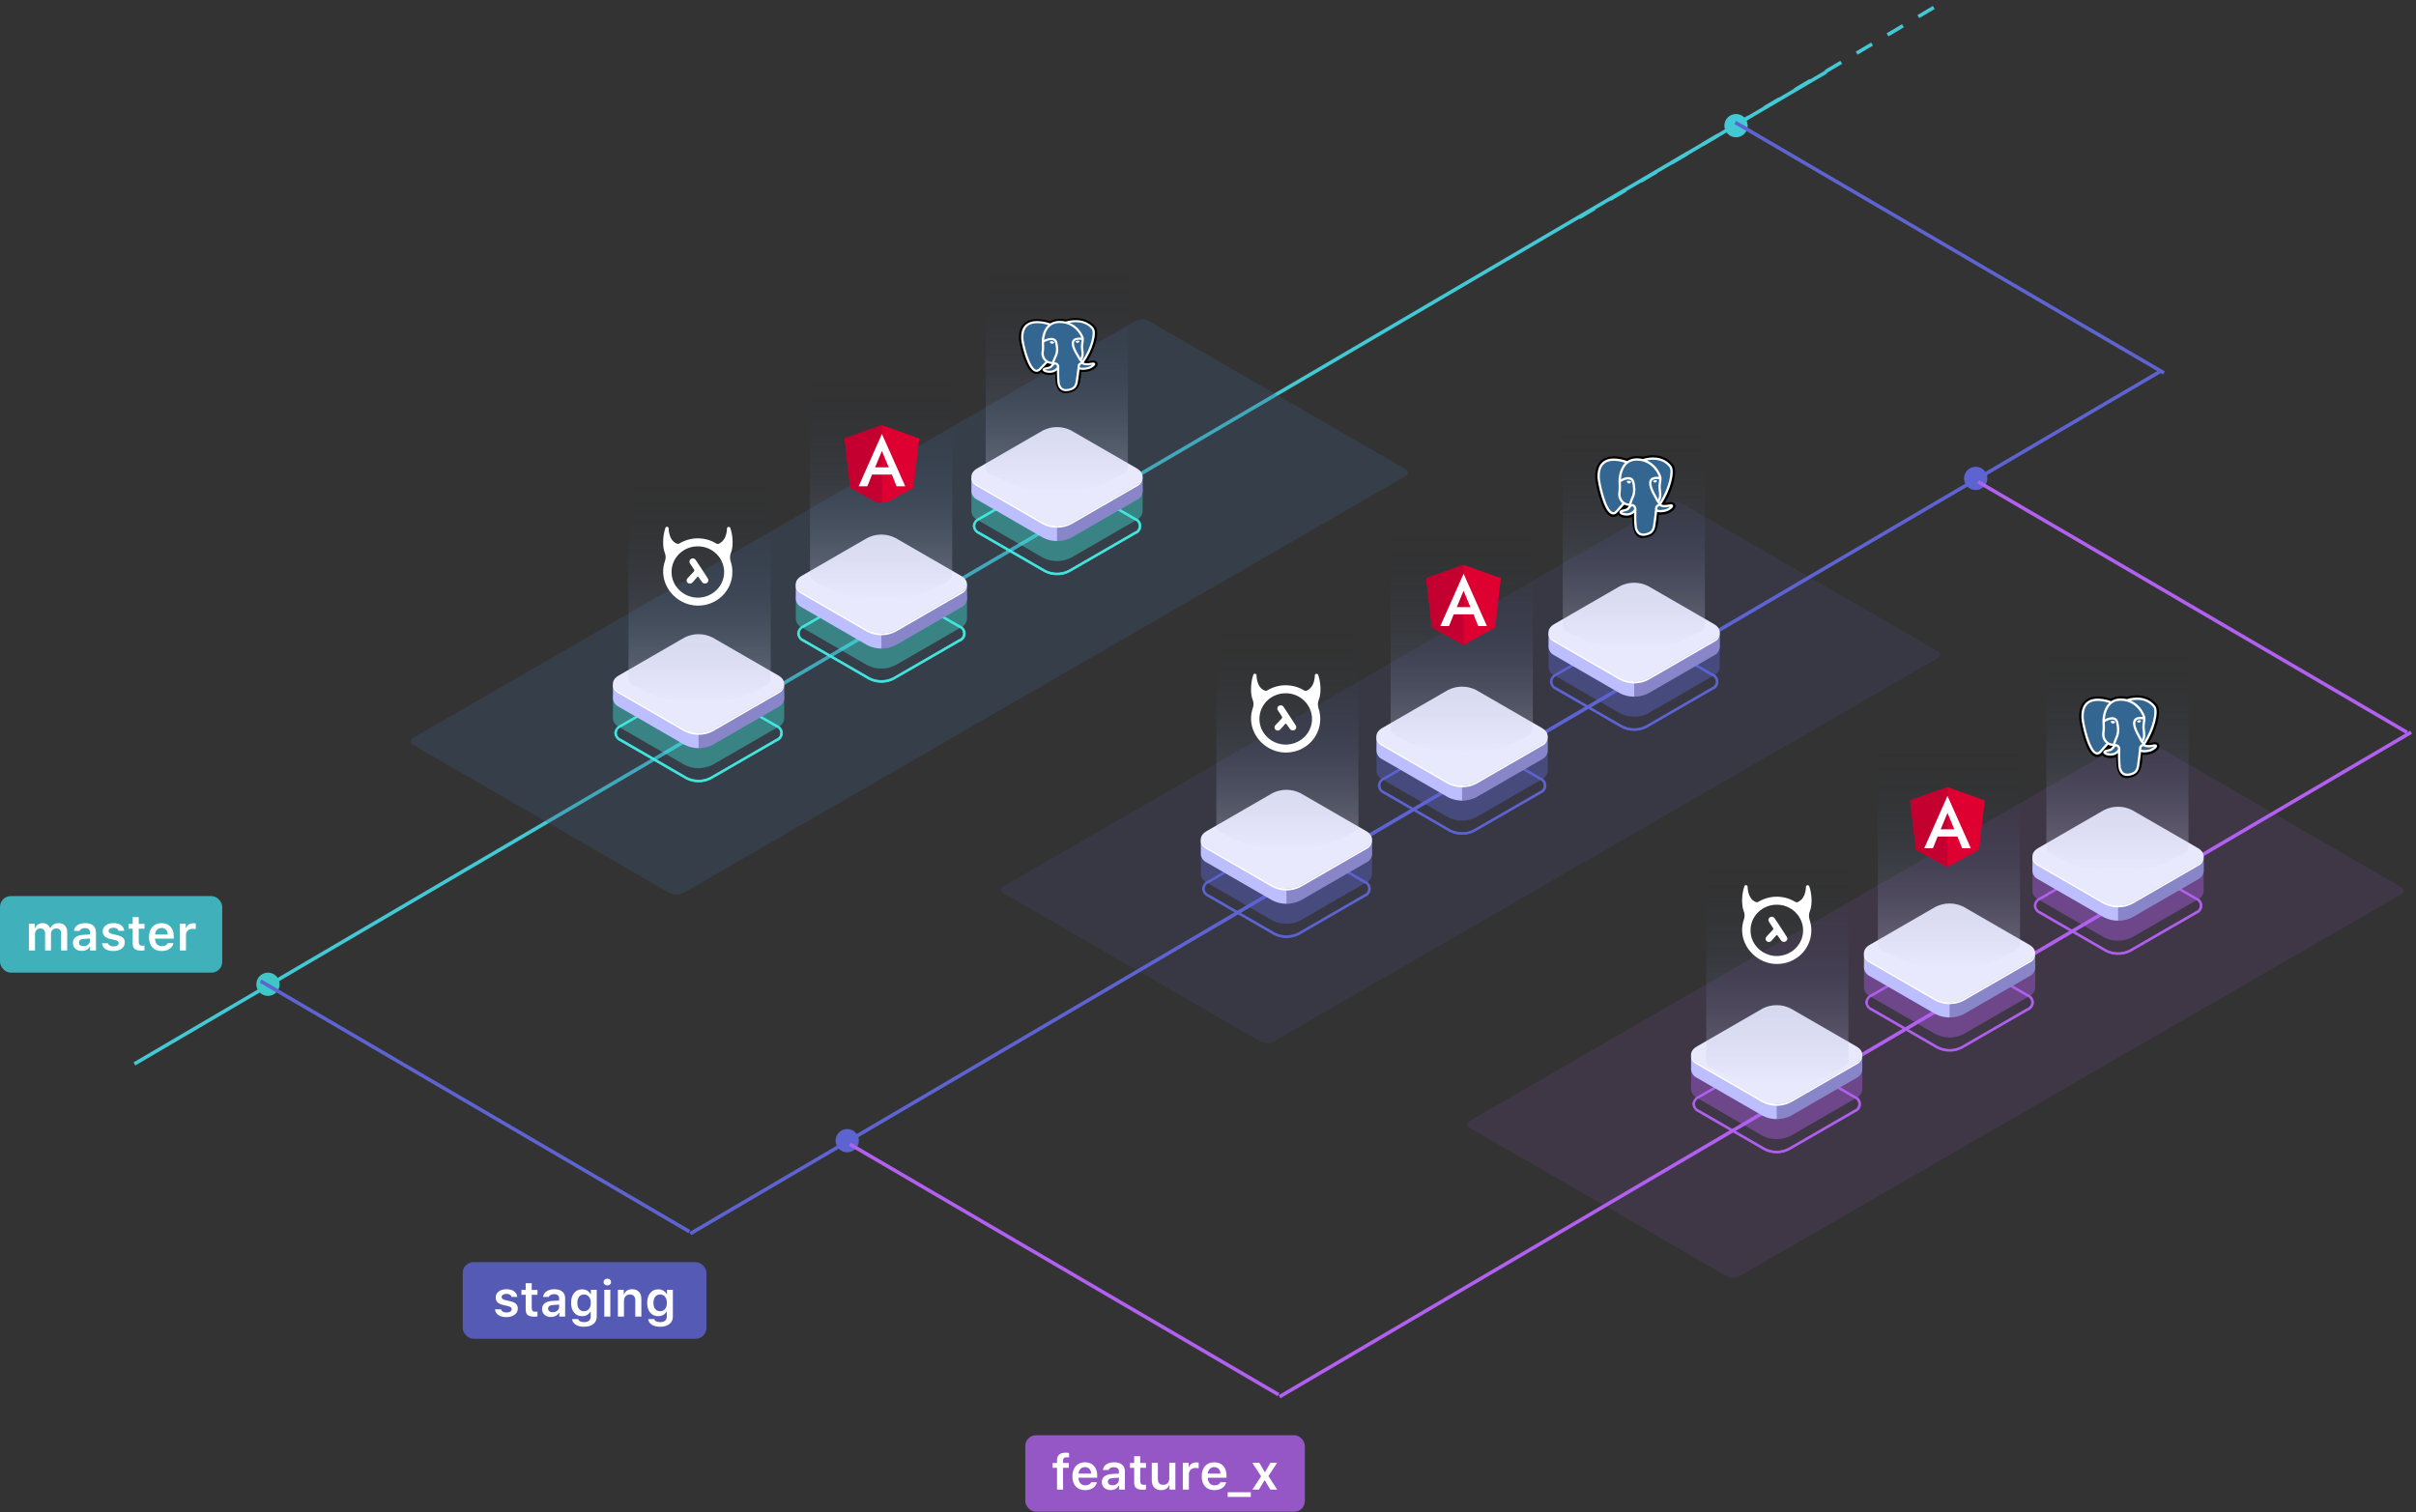 <?xml version="1.0"?>
<svg width="674" height="422" viewBox="0 0 674 422" fill="none" xmlns="http://www.w3.org/2000/svg">
<rect x="0" y="0" width="674" height="422" fill="#333333" stroke="none"/>
<path d="M37.5 296.887L509.507 20.05" stroke="#43C9D5"></path>
<path d="M440.543 60.725L542.001 0.584" stroke="#43C9D5" stroke-dasharray="5 5"></path>
<circle cx="484.303" cy="35.065" r="3.25" fill="#43C9D5"></circle>
<rect opacity="0.3" width="236.798" height="86.8" rx="2" transform="matrix(0.866 -0.5 0.866 0.5 113.544 206.886)" fill="#3C5A7D"></rect>
<path d="M242.372 189.573L242.372 189.573L242.376 189.575C243.456 190.147 244.664 190.435 245.886 190.413C247.106 190.436 248.311 190.148 249.388 189.575L249.388 189.575L249.391 189.573L267.761 178.972C268.211 178.812 268.6 178.518 268.876 178.128C269.154 177.736 269.304 177.267 269.304 176.787C269.304 176.306 269.154 175.838 268.876 175.446C268.6 175.056 268.211 174.762 267.761 174.602L249.391 164.001L249.391 164.001L249.386 163.998C248.3 163.448 247.099 163.162 245.882 163.162C244.664 163.162 243.464 163.448 242.377 163.998L242.377 163.998L242.372 164.001L224.008 174.604C223.582 174.795 223.215 175.096 222.944 175.477C222.672 175.859 222.508 176.307 222.468 176.774L222.467 176.783L222.468 176.791C222.51 177.259 222.675 177.706 222.946 178.089C223.217 178.471 223.582 178.775 224.007 178.97L242.372 189.573ZM267.521 178.489L267.511 178.492L267.502 178.497L249.135 189.12C248.127 189.629 247.012 189.895 245.882 189.895C244.751 189.895 243.637 189.629 242.628 189.12L224.261 178.497L224.252 178.492L224.243 178.489C223.881 178.369 223.567 178.138 223.344 177.829C223.121 177.52 223.001 177.149 223.001 176.768C223.001 176.387 223.121 176.016 223.344 175.707C223.567 175.399 223.881 175.168 224.243 175.048L224.252 175.045L224.261 175.039L242.628 164.435C243.637 163.926 244.751 163.66 245.882 163.66C247.012 163.66 248.127 163.926 249.135 164.435L267.502 175.039L267.511 175.045L267.521 175.048C267.882 175.168 268.197 175.399 268.419 175.707C268.642 176.016 268.762 176.387 268.762 176.768C268.762 177.149 268.642 177.52 268.419 177.829C268.197 178.138 267.882 178.369 267.521 178.489Z" fill="#42E8E0" stroke="#42E8E0" stroke-width="0.2"></path>
<path opacity="0.4" d="M269.762 172.715V166.428L268.611 165.787C268.286 167.746 265.982 169.047 264.042 169.316L250.882 177.005L245.134 179.085L226.802 169.622L227.229 169.381C225.659 168.647 224.814 166.966 223.969 165.443L222.734 166.177L222.001 166.381V172.78C222.049 173.264 222.224 173.728 222.507 174.124C222.791 174.52 223.173 174.834 223.616 175.036L241.976 185.642C243.186 186.251 244.522 186.568 245.877 186.568C247.231 186.568 248.567 186.251 249.777 185.642L268.146 175.036C268.581 174.837 268.958 174.529 269.239 174.142C269.521 173.755 269.697 173.302 269.753 172.826V172.715H269.762Z" fill="#42E8E0"></path>
<path d="M269.762 167.124V162.964L268.611 162.323C268.286 164.282 265.983 165.583 264.042 165.852L250.882 173.551L245.134 175.622L226.802 166.158L227.229 165.917C225.66 165.183 224.815 163.512 223.97 161.979L222.734 162.713L222.001 162.927V167.189C222.049 167.674 222.224 168.137 222.508 168.533C222.791 168.929 223.174 169.244 223.617 169.446L241.976 180.051C243.186 180.66 244.522 180.978 245.877 180.978C247.232 180.978 248.567 180.66 249.777 180.051L268.146 169.446C268.583 169.246 268.96 168.936 269.241 168.547C269.523 168.158 269.699 167.703 269.753 167.226V167.124H269.762Z" fill="url(#paint0_linear)"></path>
<path opacity="0.3" d="M264.042 165.852L250.882 173.551L245.886 175.352V180.98C247.244 181.008 248.587 180.688 249.787 180.051L268.156 169.446C268.592 169.246 268.969 168.936 269.251 168.547C269.532 168.158 269.708 167.703 269.762 167.226V167.124V162.964L268.713 162.379H268.602C268.249 164.31 265.964 165.583 264.042 165.852Z" fill="#0F054C"></path>
<path d="M241.976 175.798L223.616 165.211C221.462 163.976 221.462 161.951 223.616 160.707L241.976 150.102C243.186 149.492 244.522 149.175 245.877 149.175C247.231 149.175 248.567 149.492 249.777 150.102L268.146 160.707C270.291 161.951 270.291 163.976 268.146 165.211L249.786 175.798C248.576 176.413 247.238 176.733 245.881 176.733C244.524 176.733 243.186 176.413 241.976 175.798Z" fill="url(#paint1_linear)"></path>
<path d="M268.156 165.211L249.787 175.798C248.578 176.411 247.242 176.731 245.886 176.731C244.531 176.731 243.194 176.411 241.986 175.798L223.617 165.211C223.216 165.025 222.863 164.749 222.586 164.404C222.309 164.059 222.115 163.655 222.019 163.224C221.889 164.152 222.419 165.081 223.617 165.731L241.976 176.337C243.185 176.95 244.521 177.27 245.877 177.27C247.232 177.27 248.569 176.95 249.777 176.337L268.146 165.731C268.637 165.527 269.053 165.177 269.337 164.728C269.621 164.28 269.76 163.754 269.734 163.224C269.64 163.653 269.449 164.056 269.175 164.4C268.901 164.745 268.553 165.022 268.156 165.211V165.211Z" fill="white"></path>
<path opacity="0.3" d="M265.638 159.8V69H225.976V159.917C225.976 162.517 227.707 162.258 231.277 164.247C238.349 168.147 253.278 168.147 260.35 164.247C263.974 162.232 265.732 162.439 265.638 159.8Z" fill="url(#paint2_linear)"></path>
<g clip-path="url(#clip0)">
<path d="M246.032 118.626L256.444 122.339L254.856 136.107L246.032 140.994L237.208 136.107L235.619 122.339L246.032 118.626Z" fill="#DD0031"></path>
<path d="M246.032 118.626V121.109V121.098V132.427V140.994L237.208 136.107L235.619 122.339L246.032 118.626Z" fill="#C3002F"></path>
<path d="M246.032 121.098L252.541 135.693H250.114L248.806 132.427H243.281L241.972 135.693H239.545L246.032 121.098ZM244.131 130.414H247.933L246.032 125.84L244.131 130.414Z" fill="white"></path>
</g>
<path d="M291.372 159.573L291.372 159.573L291.376 159.575C292.456 160.146 293.664 160.435 294.886 160.413C296.106 160.436 297.311 160.148 298.388 159.575L298.388 159.575L298.391 159.573L316.761 148.972C317.211 148.812 317.6 148.518 317.876 148.128C318.154 147.736 318.304 147.267 318.304 146.787C318.304 146.306 318.154 145.838 317.876 145.446C317.6 145.056 317.211 144.761 316.761 144.602L298.391 134.001L298.391 134.001L298.386 133.998C297.3 133.448 296.099 133.162 294.882 133.162C293.664 133.162 292.464 133.448 291.377 133.998L291.377 133.998L291.372 134.001L273.008 144.604C272.582 144.795 272.215 145.096 271.944 145.477C271.672 145.859 271.508 146.307 271.468 146.774L271.467 146.783L271.468 146.791C271.51 147.259 271.675 147.706 271.946 148.089C272.217 148.471 272.582 148.775 273.007 148.97L291.372 159.573ZM316.521 148.489L316.511 148.492L316.502 148.497L298.135 159.12C297.127 159.629 296.012 159.895 294.882 159.895C293.751 159.895 292.637 159.629 291.628 159.12L273.261 148.497L273.252 148.492L273.243 148.489C272.881 148.369 272.567 148.138 272.344 147.829C272.121 147.52 272.001 147.149 272.001 146.768C272.001 146.387 272.121 146.016 272.344 145.707C272.567 145.399 272.881 145.168 273.243 145.048L273.252 145.044L273.261 145.039L291.628 134.435C292.637 133.926 293.751 133.66 294.882 133.66C296.012 133.66 297.127 133.926 298.135 134.435L316.502 145.039L316.511 145.044L316.521 145.048C316.882 145.168 317.197 145.399 317.419 145.707C317.642 146.016 317.762 146.387 317.762 146.768C317.762 147.149 317.642 147.52 317.419 147.829C317.197 148.138 316.882 148.369 316.521 148.489Z" fill="#42E8E0" stroke="#42E8E0" stroke-width="0.2"></path>
<path opacity="0.4" d="M318.762 142.715V136.428L317.611 135.787C317.286 137.746 314.982 139.046 313.042 139.316L299.882 147.005L294.134 149.085L275.802 139.622L276.229 139.381C274.659 138.647 273.814 136.966 272.969 135.443L271.734 136.177L271.001 136.381V142.78C271.049 143.264 271.224 143.728 271.507 144.124C271.791 144.52 272.173 144.834 272.616 145.036L290.976 155.642C292.186 156.251 293.522 156.568 294.877 156.568C296.231 156.568 297.567 156.251 298.777 155.642L317.146 145.036C317.581 144.837 317.958 144.529 318.239 144.142C318.521 143.755 318.697 143.302 318.753 142.826V142.715H318.762Z" fill="#42E8E0"></path>
<path d="M318.762 137.124V132.964L317.611 132.323C317.286 134.282 314.983 135.583 313.042 135.852L299.882 143.551L294.134 145.621L275.802 136.158L276.229 135.917C274.66 135.183 273.815 133.512 272.97 131.979L271.734 132.713L271.001 132.927V137.189C271.049 137.674 271.224 138.137 271.508 138.533C271.791 138.929 272.174 139.244 272.617 139.446L290.976 150.051C292.186 150.66 293.522 150.978 294.877 150.978C296.232 150.978 297.567 150.66 298.777 150.051L317.146 139.446C317.583 139.246 317.96 138.936 318.241 138.547C318.523 138.158 318.699 137.703 318.753 137.226V137.124H318.762Z" fill="url(#paint3_linear)"></path>
<path opacity="0.3" d="M313.042 135.852L299.882 143.551L294.886 145.352V150.98C296.244 151.008 297.587 150.688 298.787 150.051L317.156 139.446C317.592 139.246 317.969 138.936 318.251 138.547C318.532 138.158 318.708 137.703 318.762 137.226V137.124V132.964L317.713 132.379H317.602C317.249 134.31 314.964 135.583 313.042 135.852Z" fill="#0F054C"></path>
<path d="M290.976 145.798L272.616 135.211C270.462 133.976 270.462 131.951 272.616 130.707L290.976 120.102C292.186 119.492 293.522 119.175 294.877 119.175C296.231 119.175 297.567 119.492 298.777 120.102L317.146 130.707C319.291 131.951 319.291 133.976 317.146 135.211L298.786 145.798C297.576 146.413 296.238 146.733 294.881 146.733C293.524 146.733 292.186 146.413 290.976 145.798Z" fill="url(#paint4_linear)"></path>
<path d="M317.156 135.211L298.787 145.798C297.578 146.411 296.242 146.731 294.886 146.731C293.531 146.731 292.194 146.411 290.986 145.798L272.617 135.211C272.216 135.025 271.863 134.749 271.586 134.404C271.309 134.059 271.115 133.655 271.019 133.224C270.889 134.152 271.419 135.081 272.617 135.731L290.976 146.337C292.185 146.95 293.521 147.27 294.877 147.27C296.232 147.27 297.569 146.95 298.777 146.337L317.146 135.731C317.637 135.527 318.053 135.177 318.337 134.728C318.621 134.28 318.76 133.754 318.734 133.224C318.64 133.653 318.449 134.056 318.175 134.4C317.901 134.745 317.553 135.022 317.156 135.211V135.211Z" fill="white"></path>
<path opacity="0.3" d="M314.638 129.8V39H274.976V129.917C274.976 132.517 276.707 132.258 280.277 134.247C287.349 138.147 302.278 138.147 309.35 134.247C312.974 132.232 314.732 132.439 314.638 129.8Z" fill="url(#paint5_linear)"></path>
<g clip-path="url(#clip1)">
<g clip-path="url(#clip2)">
<path d="M306.145 101.315C306.013 100.946 305.668 100.688 305.221 100.626C305.01 100.597 304.769 100.609 304.483 100.664C303.986 100.759 303.616 100.795 303.347 100.802C304.364 99.213 305.191 97.4 305.667 95.693C306.437 92.934 306.026 91.677 305.545 91.108C304.273 89.603 302.416 88.795 300.176 88.77C298.982 88.756 297.933 88.975 297.386 89.132C296.876 89.049 296.328 89.002 295.754 88.993C294.676 88.978 293.724 89.195 292.911 89.642C292.461 89.501 291.738 89.302 290.903 89.175C288.94 88.877 287.358 89.109 286.201 89.866C284.8 90.782 284.15 92.374 284.27 94.598C284.308 95.303 284.735 97.451 285.407 99.488C285.793 100.659 286.204 101.631 286.63 102.378C287.234 103.437 287.88 104.061 288.606 104.285C289.012 104.41 289.751 104.498 290.528 103.899C290.626 104.009 290.758 104.119 290.932 104.221C291.153 104.35 291.424 104.456 291.695 104.518C292.669 104.744 293.582 104.688 294.361 104.371C294.366 104.5 294.37 104.622 294.373 104.728C294.378 104.9 294.383 105.068 294.39 105.225C294.436 106.289 294.514 107.116 294.746 107.695C294.759 107.727 294.776 107.775 294.794 107.827C294.909 108.154 295.103 108.703 295.594 109.132C296.103 109.577 296.719 109.713 297.283 109.713C297.566 109.713 297.836 109.679 298.073 109.632C298.917 109.465 299.875 109.21 300.569 108.296C301.224 107.432 301.543 106.131 301.601 104.081C301.608 104.023 301.615 103.967 301.622 103.915L301.635 103.806L301.79 103.819L301.83 103.821C302.689 103.858 303.74 103.689 304.386 103.411C304.896 103.192 306.53 102.394 306.145 101.315" fill="black"></path>
<path d="M304.676 101.525C302.12 102.013 301.944 101.212 301.944 101.212C304.642 97.506 305.771 92.801 304.797 91.65C302.141 88.509 297.544 89.994 297.467 90.033L297.443 90.037C296.938 89.94 296.373 89.882 295.738 89.873C294.581 89.855 293.704 90.153 293.038 90.621C293.038 90.621 284.837 87.493 285.219 94.554C285.3 96.056 287.545 105.918 290.222 102.939C291.2 101.85 292.146 100.929 292.146 100.929C292.616 101.218 293.178 101.365 293.767 101.312L293.813 101.276C293.799 101.411 293.805 101.544 293.831 101.7C293.141 102.414 293.344 102.539 291.965 102.802C290.57 103.068 291.39 103.542 291.925 103.665C292.574 103.816 294.074 104.028 295.089 102.714L295.048 102.864C295.318 103.065 295.508 104.167 295.476 105.167C295.445 106.167 295.423 106.853 295.636 107.389C295.849 107.926 296.061 109.132 297.874 108.772C299.388 108.472 300.173 107.693 300.283 106.395C300.36 105.472 300.535 105.608 300.546 104.783L300.687 104.392C300.849 103.14 300.713 102.737 301.646 102.924L301.873 102.943C302.559 102.972 303.458 102.841 303.986 102.614C305.122 102.126 305.796 101.311 304.675 101.525H304.676" fill="#336791"></path>
<path d="M293.518 95.225C293.288 95.196 293.079 95.223 292.974 95.297C292.915 95.339 292.896 95.387 292.891 95.42C292.878 95.508 292.945 95.605 292.985 95.655C293.101 95.797 293.27 95.895 293.437 95.916C293.462 95.919 293.486 95.921 293.51 95.921C293.789 95.921 294.042 95.72 294.064 95.571C294.092 95.385 293.801 95.262 293.518 95.225" fill="white"></path>
<path d="M301.148 95.231C301.126 95.085 300.846 95.044 300.58 95.078C300.315 95.112 300.058 95.223 300.079 95.369C300.096 95.483 300.318 95.677 300.58 95.677C300.602 95.677 300.625 95.675 300.647 95.672C300.822 95.65 300.95 95.547 301.011 95.488C301.104 95.397 301.158 95.297 301.148 95.231" fill="white"></path>
<path d="M305.526 101.47C305.429 101.197 305.115 101.109 304.594 101.209C303.046 101.504 302.492 101.3 302.31 101.175C303.513 99.48 304.503 97.43 305.036 95.517C305.289 94.611 305.429 93.769 305.44 93.084C305.453 92.331 305.314 91.778 305.029 91.44C303.877 90.078 302.187 89.347 300.14 89.327C298.734 89.312 297.545 89.645 297.315 89.739C296.83 89.627 296.301 89.559 295.725 89.55C294.669 89.534 293.756 89.768 293 90.245C292.672 90.132 291.823 89.863 290.786 89.708C288.992 89.441 287.567 89.643 286.55 90.31C285.336 91.106 284.776 92.529 284.884 94.539C284.921 95.215 285.337 97.295 285.994 99.287C286.859 101.91 287.799 103.394 288.788 103.699C288.903 103.735 289.037 103.76 289.184 103.76C289.545 103.76 289.987 103.61 290.447 103.097C291.009 102.474 291.589 101.866 292.189 101.274C292.577 101.467 293.004 101.575 293.441 101.586C293.442 101.596 293.443 101.607 293.444 101.617C293.369 101.7 293.295 101.784 293.223 101.87C292.921 102.225 292.858 102.3 291.883 102.485C291.606 102.538 290.87 102.679 290.859 103.156C290.848 103.678 291.73 103.897 291.83 103.92C292.18 104.002 292.517 104.042 292.839 104.042C293.621 104.042 294.31 103.804 294.86 103.343C294.843 105.203 294.927 107.036 295.168 107.595C295.366 108.052 295.849 109.169 297.374 109.169C297.597 109.169 297.844 109.145 298.115 109.091C299.706 108.776 300.398 108.125 300.665 106.689C300.808 105.922 301.054 104.09 301.169 103.107C301.413 103.177 301.726 103.21 302.066 103.21C302.773 103.21 303.589 103.07 304.101 102.85C304.676 102.603 305.714 101.997 305.526 101.47V101.47ZM301.736 94.829C301.73 95.119 301.687 95.383 301.642 95.657C301.592 95.953 301.541 96.259 301.529 96.63C301.516 96.991 301.565 97.367 301.612 97.73C301.707 98.463 301.805 99.218 301.427 99.963C301.364 99.86 301.308 99.754 301.259 99.644C301.212 99.539 301.11 99.369 300.969 99.135C300.419 98.222 299.131 96.084 299.79 95.212C299.986 94.952 300.485 94.685 301.736 94.829V94.829ZM300.219 89.914C302.053 89.952 303.503 90.587 304.53 91.801C305.317 92.733 304.45 96.971 301.94 100.628C301.914 100.598 301.889 100.569 301.864 100.539L301.832 100.503C302.48 99.511 302.354 98.53 302.241 97.66C302.194 97.303 302.15 96.966 302.162 96.649C302.173 96.313 302.221 96.025 302.268 95.747C302.325 95.404 302.383 95.049 302.367 94.63C302.378 94.586 302.383 94.534 302.377 94.473C302.336 94.072 301.841 92.871 300.832 91.783C300.28 91.189 299.476 90.523 298.377 90.075C298.849 89.984 299.496 89.899 300.219 89.914V89.914ZM289.96 102.723C289.453 103.287 289.103 103.179 288.988 103.143C288.238 102.912 287.367 101.444 286.6 99.116C285.936 97.102 285.548 95.077 285.517 94.509C285.42 92.713 285.89 91.462 286.915 90.789C288.582 89.695 291.324 90.35 292.426 90.682C292.41 90.697 292.393 90.71 292.378 90.725C290.57 92.415 290.613 95.302 290.617 95.478C290.617 95.546 290.623 95.643 290.632 95.775C290.663 96.261 290.721 97.165 290.566 98.188C290.422 99.139 290.739 100.07 291.435 100.742C291.506 100.811 291.581 100.877 291.66 100.939C291.35 101.246 290.677 101.925 289.96 102.723V102.723ZM291.892 100.337C291.331 99.795 291.077 99.042 291.193 98.269C291.356 97.188 291.296 96.247 291.264 95.741C291.259 95.67 291.255 95.608 291.253 95.559C291.517 95.342 292.741 94.735 293.614 94.92C294.012 95.005 294.255 95.256 294.355 95.688C294.878 97.923 294.425 98.855 294.061 99.603C293.985 99.758 293.915 99.904 293.854 100.054L293.807 100.171C293.688 100.466 293.578 100.74 293.509 101C292.913 100.999 292.333 100.763 291.892 100.337V100.337ZM291.984 103.352C291.81 103.311 291.653 103.241 291.561 103.183C291.638 103.15 291.774 103.105 292.011 103.059C293.157 102.841 293.334 102.687 293.721 102.233C293.81 102.128 293.91 102.01 294.049 101.867L294.049 101.866C294.257 101.652 294.351 101.688 294.523 101.754C294.663 101.807 294.798 101.969 294.853 102.147C294.879 102.231 294.908 102.39 294.813 102.514C294.005 103.561 292.829 103.547 291.984 103.352V103.352ZM297.982 108.518C296.58 108.796 296.083 108.134 295.756 107.377C295.545 106.888 295.441 104.684 295.515 102.251C295.516 102.218 295.511 102.187 295.501 102.158C295.493 102.099 295.48 102.042 295.462 101.986C295.353 101.631 295.086 101.335 294.766 101.212C294.638 101.164 294.405 101.074 294.125 101.141C294.184 100.912 294.288 100.655 294.401 100.376L294.448 100.258C294.501 100.126 294.568 99.989 294.638 99.844C295.019 99.061 295.541 97.988 294.974 95.564C294.762 94.656 294.054 94.212 292.98 94.315C292.337 94.377 291.748 94.617 291.454 94.755C291.391 94.785 291.333 94.814 291.279 94.841C291.361 93.927 291.671 92.217 292.829 91.135C293.559 90.454 294.531 90.118 295.714 90.136C298.047 90.172 299.542 91.279 300.386 92.203C301.114 92.998 301.508 93.8 301.665 94.232C300.483 94.121 299.679 94.337 299.271 94.876C298.385 96.049 299.756 98.326 300.415 99.42C300.536 99.621 300.641 99.794 300.673 99.868C300.888 100.349 301.166 100.671 301.369 100.906C301.431 100.978 301.492 101.047 301.537 101.108C301.179 101.204 300.536 101.424 300.595 102.528C300.548 103.081 300.212 105.674 300.041 106.589C299.815 107.799 299.334 108.25 297.982 108.518V108.518ZM303.835 102.319C303.469 102.476 302.856 102.594 302.274 102.619C301.631 102.647 301.304 102.553 301.227 102.495C301.191 101.807 301.467 101.735 301.76 101.659C301.806 101.647 301.851 101.636 301.894 101.622C301.921 101.642 301.95 101.662 301.983 101.682C302.499 101.997 303.421 102.031 304.722 101.783L304.736 101.78C304.561 101.932 304.26 102.136 303.835 102.319Z" fill="white"></path>
</g>
</g>
<path d="M191.372 217.362L191.372 217.362L191.376 217.364C192.456 217.935 193.664 218.224 194.886 218.202C196.106 218.225 197.311 217.936 198.388 217.364L198.388 217.364L198.391 217.362L216.761 206.761C217.211 206.601 217.6 206.306 217.876 205.917C218.154 205.525 218.304 205.056 218.304 204.576C218.304 204.095 218.154 203.627 217.876 203.235C217.6 202.845 217.211 202.55 216.761 202.39L198.391 191.79L198.391 191.789L198.386 191.787C197.3 191.237 196.099 190.951 194.882 190.951C193.664 190.951 192.464 191.237 191.377 191.787L191.377 191.787L191.372 191.79L173.008 202.392C172.582 202.584 172.215 202.885 171.944 203.266C171.672 203.648 171.508 204.096 171.468 204.563L171.467 204.571L171.468 204.58C171.51 205.047 171.675 205.495 171.946 205.878C172.217 206.26 172.582 206.563 173.007 206.759L191.372 217.362ZM216.521 206.278L216.511 206.281L216.502 206.286L198.135 216.909C197.127 217.418 196.012 217.684 194.882 217.684C193.751 217.684 192.637 217.418 191.628 216.909L173.261 206.286L173.252 206.281L173.243 206.278C172.881 206.158 172.567 205.927 172.344 205.618C172.121 205.309 172.001 204.938 172.001 204.557C172.001 204.176 172.121 203.805 172.344 203.496C172.567 203.187 172.881 202.957 173.243 202.837L173.252 202.833L173.261 202.828L191.628 192.224C192.637 191.715 193.751 191.449 194.882 191.449C196.012 191.449 197.127 191.715 198.136 192.224L216.502 202.828L216.511 202.833L216.521 202.837C216.882 202.957 217.197 203.187 217.42 203.496C217.642 203.805 217.762 204.176 217.762 204.557C217.762 204.938 217.642 205.309 217.42 205.618C217.197 205.927 216.882 206.158 216.521 206.278Z" fill="#42E8E0" stroke="#42E8E0" stroke-width="0.2"></path>
<path opacity="0.4" d="M218.762 200.504V194.216L217.611 193.576C217.286 195.535 214.982 196.835 213.042 197.105L199.882 204.794L194.134 206.874L175.802 197.411L176.229 197.17C174.66 196.436 173.814 194.755 172.969 193.232L171.734 193.966L171.001 194.17V200.569C171.049 201.053 171.224 201.517 171.507 201.912C171.791 202.308 172.173 202.623 172.616 202.825L190.976 213.431C192.186 214.04 193.522 214.357 194.877 214.357C196.231 214.357 197.567 214.04 198.777 213.431L217.146 202.825C217.581 202.626 217.958 202.318 218.239 201.931C218.521 201.543 218.697 201.09 218.753 200.615V200.504H218.762Z" fill="#42E8E0"></path>
<path d="M218.762 194.913V190.753L217.611 190.112C217.286 192.071 214.983 193.371 213.042 193.641L199.882 201.339L194.134 203.41L175.802 193.947L176.229 193.706C174.66 192.972 173.815 191.3 172.97 189.768L171.734 190.502L171.001 190.715V194.978C171.049 195.463 171.224 195.926 171.508 196.322C171.791 196.718 172.174 197.033 172.617 197.235L190.976 207.84C192.186 208.449 193.522 208.767 194.877 208.767C196.232 208.767 197.567 208.449 198.777 207.84L217.146 197.235C217.583 197.034 217.96 196.725 218.241 196.336C218.523 195.947 218.699 195.492 218.753 195.015V194.913H218.762Z" fill="url(#paint6_linear)"></path>
<path opacity="0.3" d="M213.042 193.641L199.882 201.339L194.886 203.141V208.769C196.244 208.797 197.587 208.477 198.787 207.84L217.156 197.235C217.592 197.034 217.969 196.725 218.251 196.336C218.532 195.947 218.708 195.492 218.762 195.015V194.913V190.753L217.713 190.167H217.602C217.249 192.099 214.964 193.371 213.042 193.641Z" fill="#0F054C"></path>
<path d="M190.976 203.587L172.616 193C170.462 191.765 170.462 189.74 172.616 188.496L190.976 177.89C192.186 177.281 193.522 176.964 194.877 176.964C196.231 176.964 197.567 177.281 198.777 177.89L217.146 188.496C219.292 189.74 219.292 191.765 217.146 193L198.786 203.587C197.577 204.202 196.239 204.522 194.881 204.522C193.524 204.522 192.186 204.202 190.976 203.587Z" fill="url(#paint7_linear)"></path>
<path d="M217.156 193L198.787 203.587C197.578 204.2 196.242 204.52 194.886 204.52C193.531 204.52 192.194 204.2 190.986 203.587L172.617 193C172.216 192.814 171.863 192.537 171.586 192.193C171.309 191.848 171.115 191.444 171.019 191.013C170.889 191.941 171.419 192.87 172.617 193.52L190.976 204.125C192.185 204.739 193.521 205.059 194.877 205.059C196.232 205.059 197.569 204.739 198.777 204.125L217.146 193.52C217.637 193.316 218.053 192.966 218.337 192.517C218.621 192.069 218.76 191.543 218.735 191.013C218.64 191.442 218.449 191.845 218.175 192.189C217.902 192.533 217.553 192.811 217.156 193V193Z" fill="white"></path>
<path opacity="0.3" d="M215 188.8V98H175.338V188.917C175.338 191.517 177.069 191.258 180.639 193.247C187.711 197.147 202.64 197.147 209.713 193.247C213.337 191.232 215.095 191.439 215 188.8Z" fill="url(#paint8_linear)"></path>
<rect y="250.053" width="62" height="21.36" rx="3" fill="#43C9D5" fill-opacity="0.83"></rect>
<path d="M8.065 265.233V257.754H9.699V258.964H9.815C9.975 258.536 10.237 258.203 10.602 257.966C10.966 257.724 11.397 257.604 11.894 257.604C12.399 257.604 12.83 257.724 13.185 257.966C13.541 258.203 13.799 258.536 13.958 258.964H14.074C14.261 258.549 14.557 258.219 14.963 257.973C15.368 257.727 15.829 257.604 16.344 257.604C17.091 257.604 17.677 257.825 18.101 258.267C18.529 258.709 18.743 259.317 18.743 260.092V265.233H17.055V260.523C17.055 259.561 16.599 259.08 15.688 259.08C15.25 259.08 14.897 259.222 14.628 259.504C14.359 259.787 14.225 260.144 14.225 260.577V265.233H12.577V260.4C12.577 259.989 12.456 259.668 12.215 259.436C11.973 259.199 11.643 259.08 11.224 259.08C10.804 259.08 10.456 259.233 10.178 259.538C9.9 259.844 9.761 260.226 9.761 260.687V265.233H8.065ZM23.31 264.023C23.82 264.023 24.246 263.877 24.588 263.585C24.93 263.289 25.101 262.924 25.101 262.491V261.897L23.412 262.006C22.482 262.065 22.018 262.402 22.018 263.018C22.018 263.328 22.136 263.574 22.373 263.756C22.615 263.934 22.927 264.023 23.31 264.023ZM22.811 265.356C22.081 265.356 21.487 265.151 21.026 264.74C20.566 264.33 20.336 263.788 20.336 263.113C20.336 262.439 20.58 261.91 21.067 261.527C21.56 261.145 22.261 260.926 23.173 260.871L25.101 260.755V260.126C25.101 259.757 24.98 259.474 24.738 259.278C24.497 259.083 24.148 258.985 23.692 258.985C23.3 258.985 22.977 259.053 22.722 259.19C22.466 259.322 22.3 259.513 22.223 259.764H20.623C20.691 259.103 21.01 258.579 21.58 258.192C22.154 257.8 22.886 257.604 23.774 257.604C24.731 257.604 25.47 257.825 25.989 258.267C26.513 258.709 26.775 259.329 26.775 260.126V265.233H25.142V264.207H25.025C24.816 264.567 24.515 264.85 24.123 265.055C23.736 265.255 23.298 265.356 22.811 265.356ZM28.648 259.894C28.648 259.219 28.926 258.67 29.482 258.246C30.038 257.818 30.759 257.604 31.643 257.604C32.531 257.604 33.24 257.793 33.769 258.171C34.302 258.545 34.598 259.071 34.657 259.75H33.065C33.001 259.481 32.846 259.272 32.6 259.121C32.358 258.966 32.041 258.889 31.649 258.889C31.258 258.889 30.934 258.973 30.679 259.142C30.424 259.31 30.296 259.529 30.296 259.798C30.296 260.008 30.385 260.181 30.562 260.318C30.745 260.454 31.025 260.566 31.403 260.652L32.723 260.953C33.443 261.117 33.971 261.361 34.309 261.685C34.646 262.008 34.815 262.444 34.815 262.99C34.815 263.706 34.518 264.285 33.926 264.727C33.333 265.164 32.568 265.383 31.629 265.383C30.695 265.383 29.947 265.192 29.387 264.809C28.831 264.426 28.521 263.895 28.457 263.216H30.132C30.214 263.499 30.385 263.717 30.645 263.872C30.909 264.023 31.251 264.098 31.67 264.098C32.098 264.098 32.447 264.013 32.716 263.845C32.985 263.672 33.119 263.446 33.119 263.168C33.119 262.753 32.775 262.471 32.087 262.32L30.761 262.013C30.041 261.849 29.508 261.596 29.161 261.254C28.819 260.908 28.648 260.454 28.648 259.894ZM37.016 255.922H38.704V257.802H40.304V259.155H38.704V262.826C38.704 263.195 38.786 263.467 38.95 263.64C39.114 263.808 39.374 263.893 39.73 263.893C39.884 263.893 40.076 263.881 40.304 263.859V265.185C40.021 265.239 39.725 265.267 39.415 265.267C38.558 265.267 37.943 265.11 37.569 264.795C37.2 264.481 37.016 263.961 37.016 263.236V259.155H35.833V257.802H37.016V255.922ZM45.068 258.95C44.562 258.95 44.145 259.117 43.817 259.449C43.489 259.782 43.307 260.222 43.27 260.769H46.791C46.773 260.213 46.609 259.771 46.299 259.443C45.989 259.114 45.579 258.95 45.068 258.95ZM46.805 263.175H48.411C48.252 263.859 47.876 264.399 47.283 264.795C46.695 265.187 45.964 265.383 45.089 265.383C43.991 265.383 43.127 265.041 42.498 264.358C41.874 263.669 41.562 262.724 41.562 261.521C41.562 260.318 41.876 259.365 42.505 258.663C43.134 257.957 43.991 257.604 45.075 257.604C46.142 257.604 46.976 257.939 47.577 258.609C48.183 259.274 48.486 260.197 48.486 261.377V261.924H43.264V262.013C43.286 262.637 43.464 263.132 43.797 263.496C44.134 263.856 44.581 264.036 45.137 264.036C45.993 264.036 46.55 263.749 46.805 263.175ZM50.188 265.233V257.754H51.822V258.916H51.938C52.043 258.542 52.278 258.235 52.643 257.993C53.012 257.752 53.435 257.631 53.914 257.631C54.219 257.631 54.454 257.656 54.618 257.706V259.278C54.445 259.215 54.156 259.183 53.75 259.183C53.199 259.183 52.75 259.342 52.403 259.661C52.057 259.976 51.884 260.393 51.884 260.912V265.233H50.188Z" fill="white"></path>
<circle cx="74.758" cy="274.663" r="3.25" fill="#3FC6C6"></circle>
<g clip-path="url(#clip3)">
<path d="M203.921 154.241C204.563 152.725 204.563 149.643 203.723 147.284C203.501 146.851 202.834 146.995 202.809 147.452V147.621C202.661 149.884 201.822 151.112 200.562 151.713C200.365 151.81 200.044 151.81 199.821 151.665C198.34 150.75 196.562 150.221 194.66 150.221C192.759 150.221 191.006 150.775 189.499 151.665C189.302 151.786 189.055 151.81 188.857 151.713C187.573 151.256 186.684 149.884 186.536 147.597V147.428C186.536 146.971 185.845 146.826 185.647 147.26C184.807 149.667 184.832 152.749 185.45 154.241C185.771 154.987 185.771 155.83 185.499 156.6C185.153 157.563 184.98 158.647 185.005 159.73C185.128 164.689 189.45 168.926 194.562 168.998C199.945 169.095 204.316 164.882 204.316 159.61C204.316 158.55 204.143 157.563 203.822 156.624C203.575 155.854 203.6 154.987 203.921 154.241ZM194.537 166.784C190.635 166.687 187.4 163.582 187.351 159.754C187.252 155.686 190.66 152.363 194.809 152.46C198.735 152.508 201.945 155.662 202.019 159.489C202.093 163.534 198.71 166.832 194.537 166.784Z" fill="white"></path>
<path d="M195.796 158.839L194.068 156.239C193.796 155.806 193.228 155.686 192.784 155.95C192.512 156.119 192.339 156.408 192.339 156.721C192.339 156.889 192.388 157.058 192.487 157.202L193.648 158.984C193.747 159.128 193.697 159.297 193.623 159.417L191.796 161.367C191.45 161.728 191.475 162.306 191.845 162.643C192.018 162.787 192.265 162.86 192.487 162.86C192.759 162.86 192.981 162.739 193.154 162.571L194.512 161.03C194.636 160.91 194.808 160.91 194.883 161.054L195.846 162.402C195.895 162.523 195.994 162.595 196.117 162.667C196.438 162.884 196.858 162.884 197.179 162.691C197.451 162.523 197.624 162.234 197.624 161.921C197.624 161.752 197.574 161.584 197.475 161.439L195.796 158.839Z" fill="white"></path>
</g>
<path d="M192.588 344.249L602.868 103.51" stroke="#5D64D2"></path>
<line x1="72.689" y1="273.767" x2="192.308" y2="343.674" stroke="#5D64D2"></line>
<rect opacity="0.1" width="218.029" height="86.8" rx="2" transform="matrix(0.866 -0.5 0.866 0.5 278.267 248.293)" fill="#5D64D2"></rect>
<path d="M404.372 232.007L404.372 232.007L404.375 232.009C405.456 232.58 406.664 232.868 407.886 232.847C409.106 232.87 410.311 232.581 411.388 232.008L411.388 232.008L411.391 232.007L429.761 221.406C430.211 221.246 430.6 220.951 430.876 220.562C431.154 220.17 431.303 219.701 431.303 219.221C431.303 218.74 431.154 218.271 430.876 217.879C430.6 217.49 430.211 217.195 429.761 217.035L411.391 206.434L411.391 206.434L411.386 206.432C410.3 205.882 409.099 205.596 407.881 205.596C406.664 205.596 405.463 205.882 404.377 206.432L404.377 206.432L404.372 206.434L386.007 217.037C385.582 217.229 385.214 217.53 384.944 217.911C384.672 218.293 384.508 218.74 384.468 219.207L384.467 219.216L384.468 219.225C384.51 219.692 384.675 220.14 384.946 220.523C385.216 220.905 385.582 221.208 386.007 221.404L404.372 232.007ZM429.521 220.923L429.511 220.926L429.502 220.931L411.135 231.554C410.126 232.063 409.012 232.329 407.881 232.329C406.751 232.329 405.637 232.063 404.628 231.554L386.261 220.931L386.252 220.926L386.242 220.923C385.881 220.803 385.567 220.572 385.344 220.263C385.121 219.954 385.001 219.583 385.001 219.202C385.001 218.821 385.121 218.45 385.344 218.141C385.567 217.832 385.881 217.601 386.242 217.481L386.252 217.478L386.261 217.473L404.628 206.869C405.637 206.359 406.751 206.094 407.881 206.094C409.012 206.094 410.126 206.359 411.135 206.869L429.502 217.473L429.511 217.478L429.521 217.481C429.882 217.601 430.196 217.832 430.419 218.141C430.642 218.45 430.762 218.821 430.762 219.202C430.762 219.583 430.642 219.954 430.419 220.263C430.196 220.572 429.882 220.803 429.521 220.923Z" fill="#5D64D2" stroke="#5D64D2" stroke-width="0.2"></path>
<path opacity="0.4" d="M431.762 215.148V208.861L430.61 208.22C430.285 210.18 427.982 211.48 426.041 211.749L412.882 219.439L407.134 221.519L388.802 212.056L389.229 211.814C387.659 211.081 386.814 209.4 385.969 207.877L384.734 208.611L384 208.815V215.213C384.049 215.698 384.224 216.161 384.507 216.557C384.791 216.953 385.173 217.268 385.616 217.47L403.976 228.075C405.186 228.685 406.522 229.002 407.877 229.002C409.231 229.002 410.567 228.685 411.777 228.075L430.146 217.47C430.581 217.271 430.958 216.963 431.239 216.575C431.52 216.188 431.697 215.735 431.753 215.26V215.148H431.762Z" fill="#5D64D2"></path>
<path d="M431.762 209.558V205.397L430.611 204.757C430.286 206.716 427.983 208.016 426.042 208.285L412.882 215.984L407.134 218.055L388.802 208.592L389.229 208.35C387.66 207.617 386.814 205.945 385.969 204.413L384.734 205.147L384.001 205.36V209.623C384.049 210.107 384.224 210.571 384.508 210.967C384.791 211.363 385.173 211.677 385.616 211.879L403.976 222.485C405.186 223.094 406.522 223.411 407.877 223.411C409.231 223.411 410.567 223.094 411.777 222.485L430.146 211.879C430.583 211.679 430.96 211.37 431.241 210.981C431.523 210.592 431.699 210.137 431.753 209.66V209.558H431.762Z" fill="url(#paint9_linear)"></path>
<path opacity="0.3" d="M426.042 208.285L412.882 215.984L407.886 217.786V223.414C409.244 223.442 410.587 223.122 411.786 222.485L430.156 211.879C430.592 211.679 430.969 211.37 431.251 210.981C431.532 210.592 431.708 210.137 431.762 209.66V209.558V205.397L430.713 204.812H430.601C430.248 206.744 427.964 208.016 426.042 208.285Z" fill="#0F054C"></path>
<path d="M403.977 218.232L385.617 207.645C383.462 206.41 383.462 204.385 385.617 203.141L403.977 192.535C405.187 191.926 406.523 191.609 407.877 191.609C409.232 191.609 410.568 191.926 411.778 192.535L430.147 203.141C432.292 204.385 432.292 206.41 430.147 207.645L411.787 218.232C410.577 218.847 409.239 219.167 407.882 219.167C406.525 219.167 405.187 218.847 403.977 218.232Z" fill="url(#paint10_linear)"></path>
<path d="M430.156 207.645L411.786 218.232C410.578 218.845 409.241 219.165 407.886 219.165C406.531 219.165 405.194 218.845 403.986 218.232L385.616 207.645C385.215 207.458 384.863 207.182 384.586 206.837C384.309 206.493 384.115 206.089 384.019 205.657C383.889 206.586 384.418 207.515 385.616 208.165L403.976 218.77C405.185 219.384 406.521 219.703 407.877 219.703C409.232 219.703 410.568 219.384 411.777 218.77L430.146 208.165C430.637 207.961 431.052 207.611 431.337 207.162C431.621 206.713 431.76 206.188 431.734 205.657C431.64 206.087 431.449 206.489 431.175 206.834C430.901 207.178 430.553 207.456 430.156 207.645V207.645Z" fill="white"></path>
<path opacity="0.3" d="M427.621 202.8V112H387.959V202.917C387.959 205.517 389.69 205.258 393.26 207.247C400.332 211.147 415.262 211.147 422.334 207.247C425.958 205.232 427.716 205.439 427.621 202.8Z" fill="url(#paint11_linear)"></path>
<path d="M452.372 203.007L452.372 203.007L452.375 203.009C453.456 203.58 454.664 203.868 455.886 203.847C457.106 203.87 458.311 203.581 459.388 203.008L459.388 203.008L459.391 203.007L477.761 192.406C478.211 192.246 478.6 191.951 478.876 191.562C479.154 191.17 479.303 190.701 479.303 190.221C479.303 189.74 479.154 189.271 478.876 188.879C478.6 188.49 478.211 188.195 477.761 188.035L459.391 177.434L459.391 177.434L459.386 177.432C458.3 176.882 457.099 176.596 455.881 176.596C454.664 176.596 453.463 176.882 452.377 177.432L452.377 177.432L452.372 177.434L434.007 188.037C433.582 188.229 433.214 188.53 432.944 188.911C432.672 189.293 432.508 189.74 432.468 190.207L432.467 190.216L432.468 190.225C432.51 190.692 432.675 191.14 432.946 191.523C433.216 191.905 433.582 192.208 434.007 192.404L452.372 203.007ZM477.521 191.923L477.511 191.926L477.502 191.931L459.135 202.554C458.126 203.063 457.012 203.329 455.881 203.329C454.751 203.329 453.637 203.063 452.628 202.554L434.261 191.931L434.252 191.926L434.242 191.923C433.881 191.803 433.567 191.572 433.344 191.263C433.121 190.954 433.001 190.583 433.001 190.202C433.001 189.821 433.121 189.45 433.344 189.141C433.567 188.832 433.881 188.601 434.242 188.481L434.252 188.478L434.261 188.473L452.628 177.869C453.637 177.359 454.751 177.094 455.881 177.094C457.012 177.094 458.126 177.359 459.135 177.869L477.502 188.473L477.511 188.478L477.521 188.481C477.882 188.601 478.196 188.832 478.419 189.141C478.642 189.45 478.762 189.821 478.762 190.202C478.762 190.583 478.642 190.954 478.419 191.263C478.196 191.572 477.882 191.803 477.521 191.923Z" fill="#5D64D2" stroke="#5D64D2" stroke-width="0.2"></path>
<path opacity="0.4" d="M479.762 186.148V179.861L478.61 179.22C478.285 181.18 475.982 182.48 474.041 182.749L460.882 190.439L455.134 192.519L436.802 183.056L437.229 182.814C435.659 182.081 434.814 180.4 433.969 178.877L432.734 179.611L432 179.815V186.213C432.049 186.698 432.224 187.161 432.507 187.557C432.791 187.953 433.173 188.268 433.616 188.47L451.976 199.075C453.186 199.685 454.522 200.002 455.877 200.002C457.231 200.002 458.567 199.685 459.777 199.075L478.146 188.47C478.581 188.271 478.958 187.963 479.239 187.575C479.52 187.188 479.697 186.735 479.753 186.26V186.148H479.762Z" fill="#5D64D2"></path>
<path d="M479.762 180.558V176.397L478.611 175.757C478.286 177.716 475.983 179.016 474.042 179.285L460.882 186.984L455.134 189.055L436.802 179.592L437.229 179.35C435.66 178.617 434.814 176.945 433.969 175.413L432.734 176.147L432.001 176.36V180.623C432.049 181.107 432.224 181.571 432.508 181.967C432.791 182.363 433.173 182.677 433.616 182.879L451.976 193.485C453.186 194.094 454.522 194.411 455.877 194.411C457.231 194.411 458.567 194.094 459.777 193.485L478.146 182.879C478.583 182.679 478.96 182.37 479.241 181.981C479.523 181.592 479.699 181.137 479.753 180.66V180.558H479.762Z" fill="url(#paint12_linear)"></path>
<path opacity="0.3" d="M474.042 179.285L460.882 186.984L455.886 188.786V194.414C457.244 194.442 458.587 194.122 459.786 193.485L478.156 182.879C478.592 182.679 478.969 182.37 479.251 181.981C479.532 181.592 479.708 181.137 479.762 180.66V180.558V176.397L478.713 175.812H478.601C478.248 177.744 475.964 179.016 474.042 179.285Z" fill="#0F054C"></path>
<path d="M451.977 189.232L433.617 178.645C431.462 177.41 431.462 175.385 433.617 174.141L451.977 163.535C453.187 162.926 454.523 162.609 455.877 162.609C457.232 162.609 458.568 162.926 459.778 163.535L478.147 174.141C480.292 175.385 480.292 177.41 478.147 178.645L459.787 189.232C458.577 189.847 457.239 190.167 455.882 190.167C454.525 190.167 453.187 189.847 451.977 189.232Z" fill="url(#paint13_linear)"></path>
<path d="M478.156 178.645L459.786 189.232C458.578 189.845 457.241 190.165 455.886 190.165C454.531 190.165 453.194 189.845 451.986 189.232L433.616 178.645C433.215 178.458 432.863 178.182 432.586 177.837C432.309 177.493 432.115 177.089 432.019 176.657C431.889 177.586 432.418 178.515 433.616 179.165L451.976 189.77C453.185 190.384 454.521 190.703 455.877 190.703C457.232 190.703 458.568 190.384 459.777 189.77L478.146 179.165C478.637 178.961 479.052 178.611 479.337 178.162C479.621 177.713 479.76 177.188 479.734 176.657C479.64 177.087 479.449 177.489 479.175 177.834C478.901 178.178 478.553 178.456 478.156 178.645V178.645Z" fill="white"></path>
<path opacity="0.3" d="M475.621 173.8V83H435.959V173.917C435.959 176.517 437.69 176.258 441.26 178.247C448.332 182.147 463.262 182.147 470.334 178.247C473.958 176.232 475.716 176.439 475.621 173.8Z" fill="url(#paint14_linear)"></path>
<path d="M355.372 260.796L355.372 260.796L355.375 260.797C356.456 261.369 357.664 261.657 358.886 261.636C360.106 261.659 361.311 261.37 362.388 260.797L362.388 260.797L362.391 260.796L380.761 250.195C381.211 250.035 381.6 249.74 381.876 249.351C382.154 248.959 382.303 248.49 382.303 248.009C382.303 247.529 382.154 247.06 381.876 246.668C381.6 246.279 381.211 245.984 380.761 245.824L362.391 235.223L362.391 235.223L362.386 235.221C361.3 234.671 360.099 234.384 358.882 234.384C357.664 234.384 356.463 234.671 355.377 235.221L355.377 235.22L355.372 235.223L337.008 245.826C336.582 246.017 336.214 246.319 335.944 246.699C335.672 247.081 335.508 247.529 335.468 247.996L335.467 248.005L335.468 248.014C335.51 248.481 335.675 248.929 335.946 249.312C336.216 249.693 336.582 249.997 337.007 250.192L355.372 260.796ZM380.521 249.711L380.511 249.715L380.502 249.72L362.135 260.342C361.126 260.852 360.012 261.117 358.882 261.117C357.751 261.117 356.637 260.852 355.628 260.342L337.261 249.72L337.252 249.715L337.242 249.711C336.881 249.591 336.567 249.361 336.344 249.052C336.121 248.743 336.001 248.372 336.001 247.991C336.001 247.61 336.121 247.239 336.344 246.93C336.567 246.621 336.881 246.39 337.242 246.27L337.252 246.267L337.261 246.262L355.628 235.658C356.637 235.148 357.751 234.883 358.882 234.883C360.012 234.883 361.126 235.148 362.135 235.658L380.502 246.262L380.511 246.267L380.521 246.27C380.882 246.39 381.197 246.621 381.419 246.93C381.642 247.239 381.762 247.61 381.762 247.991C381.762 248.372 381.642 248.743 381.419 249.052C381.197 249.361 380.882 249.591 380.521 249.711Z" fill="#5D64D2" stroke="#5D64D2" stroke-width="0.2"></path>
<path opacity="0.4" d="M382.762 243.937V237.65L381.61 237.009C381.285 238.969 378.982 240.269 377.041 240.538L363.882 248.228L358.134 250.308L339.802 240.845L340.229 240.603C338.659 239.87 337.814 238.189 336.969 236.666L335.734 237.399L335 237.604V244.002C335.049 244.487 335.224 244.95 335.507 245.346C335.791 245.742 336.173 246.057 336.616 246.259L354.976 256.864C356.186 257.473 357.522 257.791 358.877 257.791C360.231 257.791 361.567 257.473 362.777 256.864L381.146 246.259C381.581 246.059 381.958 245.751 382.239 245.364C382.52 244.977 382.697 244.524 382.753 244.049V243.937H382.762Z" fill="#5D64D2"></path>
<path d="M382.762 238.347V234.186L381.611 233.545C381.286 235.505 378.983 236.805 377.042 237.074L363.882 244.773L358.134 246.844L339.802 237.381L340.229 237.139C338.66 236.406 337.814 234.734 336.969 233.202L335.734 233.935L335.001 234.149V238.412C335.049 238.896 335.224 239.36 335.508 239.755C335.791 240.151 336.173 240.466 336.617 240.668L354.976 251.274C356.186 251.883 357.522 252.2 358.877 252.2C360.231 252.2 361.567 251.883 362.777 251.274L381.146 240.668C381.583 240.468 381.96 240.159 382.241 239.77C382.523 239.381 382.699 238.926 382.753 238.449V238.347H382.762Z" fill="url(#paint15_linear)"></path>
<path opacity="0.3" d="M377.042 237.074L363.882 244.773L358.886 246.575V252.202C360.244 252.23 361.587 251.911 362.786 251.274L381.156 240.668C381.592 240.468 381.969 240.159 382.251 239.77C382.532 239.381 382.708 238.926 382.762 238.449V238.347V234.186L381.713 233.601H381.601C381.248 235.533 378.964 236.805 377.042 237.074Z" fill="#0F054C"></path>
<path d="M354.977 247.02L336.617 236.434C334.462 235.198 334.462 233.174 336.617 231.929L354.977 221.324C356.187 220.715 357.523 220.398 358.877 220.398C360.232 220.398 361.568 220.715 362.778 221.324L381.147 231.929C383.292 233.174 383.292 235.198 381.147 236.434L362.787 247.02C361.577 247.635 360.239 247.956 358.882 247.956C357.525 247.956 356.187 247.635 354.977 247.02Z" fill="url(#paint16_linear)"></path>
<path d="M381.156 236.434L362.786 247.02C361.578 247.634 360.241 247.954 358.886 247.954C357.531 247.954 356.194 247.634 354.986 247.02L336.616 236.434C336.215 236.247 335.863 235.971 335.586 235.626C335.309 235.282 335.115 234.878 335.019 234.446C334.889 235.375 335.418 236.304 336.616 236.954L354.976 247.559C356.185 248.172 357.521 248.492 358.877 248.492C360.232 248.492 361.569 248.172 362.777 247.559L381.146 236.954C381.637 236.75 382.052 236.4 382.337 235.951C382.621 235.502 382.76 234.977 382.734 234.446C382.64 234.876 382.449 235.278 382.175 235.623C381.901 235.967 381.553 236.244 381.156 236.434V236.434Z" fill="white"></path>
<path opacity="0.3" d="M378.983 229.8V139H339.322V229.917C339.322 232.517 341.053 232.258 344.622 234.247C351.695 238.147 366.624 238.147 373.696 234.247C377.32 232.232 379.078 232.439 378.983 229.8Z" fill="url(#paint17_linear)"></path>
<rect x="129.085" y="352.207" width="68" height="21.36" rx="3" fill="#5D64D2" fill-opacity="0.81"></rect>
<path d="M138.285 362.048C138.285 361.373 138.563 360.824 139.119 360.4C139.675 359.972 140.395 359.758 141.279 359.758C142.167 359.758 142.876 359.947 143.405 360.325C143.938 360.699 144.234 361.225 144.293 361.904H142.701C142.637 361.635 142.482 361.426 142.236 361.275C141.994 361.12 141.677 361.043 141.286 361.043C140.894 361.043 140.57 361.127 140.315 361.296C140.06 361.464 139.932 361.683 139.932 361.952C139.932 362.162 140.021 362.335 140.199 362.471C140.381 362.608 140.661 362.72 141.039 362.806L142.359 363.107C143.079 363.271 143.607 363.515 143.945 363.839C144.282 364.162 144.451 364.597 144.451 365.144C144.451 365.86 144.154 366.439 143.562 366.881C142.969 367.318 142.204 367.537 141.265 367.537C140.331 367.537 139.583 367.345 139.023 366.963C138.467 366.58 138.157 366.049 138.093 365.37H139.768C139.85 365.652 140.021 365.871 140.281 366.026C140.545 366.177 140.887 366.252 141.306 366.252C141.734 366.252 142.083 366.167 142.352 365.999C142.621 365.826 142.755 365.6 142.755 365.322C142.755 364.907 142.411 364.625 141.723 364.474L140.397 364.167C139.677 364.003 139.144 363.75 138.797 363.408C138.455 363.062 138.285 362.608 138.285 362.048ZM146.652 358.076H148.34V359.956H149.94V361.309H148.34V364.98C148.34 365.349 148.422 365.621 148.586 365.794C148.75 365.962 149.01 366.047 149.366 366.047C149.521 366.047 149.712 366.035 149.94 366.012V367.339C149.657 367.393 149.361 367.421 149.051 367.421C148.194 367.421 147.579 367.263 147.205 366.949C146.836 366.635 146.652 366.115 146.652 365.39V361.309H145.469V359.956H146.652V358.076ZM154.192 366.177C154.702 366.177 155.128 366.031 155.47 365.739C155.812 365.443 155.983 365.078 155.983 364.645V364.051L154.294 364.16C153.365 364.219 152.9 364.556 152.9 365.172C152.9 365.482 153.018 365.728 153.255 365.91C153.497 366.088 153.809 366.177 154.192 366.177ZM153.693 367.51C152.964 367.51 152.369 367.304 151.909 366.894C151.448 366.484 151.218 365.942 151.218 365.267C151.218 364.593 151.462 364.064 151.95 363.681C152.442 363.299 153.144 363.08 154.055 363.025L155.983 362.909V362.28C155.983 361.911 155.862 361.628 155.621 361.432C155.379 361.236 155.03 361.138 154.575 361.138C154.183 361.138 153.859 361.207 153.604 361.344C153.349 361.476 153.182 361.667 153.105 361.918H151.505C151.574 361.257 151.893 360.733 152.462 360.345C153.037 359.954 153.768 359.758 154.657 359.758C155.614 359.758 156.352 359.979 156.871 360.421C157.396 360.863 157.658 361.483 157.658 362.28V367.386H156.024V366.361H155.908C155.698 366.721 155.397 367.004 155.005 367.209C154.618 367.409 154.18 367.51 153.693 367.51ZM164.302 365.267C164.639 364.848 164.808 364.281 164.808 363.565C164.808 362.85 164.639 362.282 164.302 361.863C163.965 361.439 163.502 361.227 162.914 361.227C162.331 361.227 161.875 361.437 161.547 361.856C161.224 362.275 161.062 362.845 161.062 363.565C161.062 364.285 161.224 364.855 161.547 365.274C161.871 365.689 162.327 365.896 162.914 365.896C163.502 365.896 163.965 365.687 164.302 365.267ZM162.914 370.23C161.962 370.23 161.187 370.037 160.59 369.649C159.998 369.262 159.667 368.745 159.599 368.097H161.301C161.356 368.357 161.527 368.562 161.814 368.713C162.106 368.863 162.482 368.938 162.942 368.938C163.521 368.938 163.972 368.808 164.295 368.549C164.619 368.289 164.781 367.924 164.781 367.455V366.04H164.664C164.45 366.441 164.145 366.748 163.748 366.963C163.357 367.172 162.901 367.277 162.381 367.277C161.442 367.277 160.697 366.942 160.146 366.272C159.594 365.598 159.319 364.695 159.319 363.565C159.319 362.417 159.597 361.501 160.153 360.817C160.709 360.129 161.461 359.785 162.409 359.785C162.919 359.785 163.382 359.903 163.796 360.14C164.211 360.377 164.521 360.699 164.726 361.104H164.842V359.908H166.476V367.414C166.476 368.28 166.155 368.966 165.512 369.471C164.87 369.977 164.004 370.23 162.914 370.23ZM168.581 367.386V359.908H170.27V367.386H168.581ZM169.422 358.691C169.117 358.691 168.866 358.605 168.67 358.431C168.474 358.254 168.376 358.028 168.376 357.755C168.376 357.481 168.474 357.258 168.67 357.085C168.866 356.907 169.117 356.818 169.422 356.818C169.732 356.818 169.983 356.907 170.174 357.085C170.37 357.258 170.468 357.481 170.468 357.755C170.468 358.028 170.37 358.254 170.174 358.431C169.983 358.605 169.732 358.691 169.422 358.691ZM172.375 367.386V359.908H174.009V361.104H174.125C174.308 360.676 174.586 360.345 174.959 360.113C175.338 359.876 175.8 359.758 176.347 359.758C177.177 359.758 177.812 359.999 178.254 360.482C178.701 360.965 178.924 361.653 178.924 362.547V367.386H177.229V362.95C177.229 361.806 176.725 361.234 175.718 361.234C175.212 361.234 174.811 361.396 174.515 361.719C174.219 362.043 174.071 362.481 174.071 363.032V367.386H172.375ZM185.535 365.267C185.872 364.848 186.04 364.281 186.04 363.565C186.04 362.85 185.872 362.282 185.535 361.863C185.197 361.439 184.735 361.227 184.147 361.227C183.564 361.227 183.108 361.437 182.78 361.856C182.456 362.275 182.294 362.845 182.294 363.565C182.294 364.285 182.456 364.855 182.78 365.274C183.103 365.689 183.559 365.896 184.147 365.896C184.735 365.896 185.197 365.687 185.535 365.267ZM184.147 370.23C183.194 370.23 182.42 370.037 181.823 369.649C181.23 369.262 180.9 368.745 180.831 368.097H182.534C182.588 368.357 182.759 368.562 183.046 368.713C183.338 368.863 183.714 368.938 184.174 368.938C184.753 368.938 185.204 368.808 185.528 368.549C185.851 368.289 186.013 367.924 186.013 367.455V366.04H185.897C185.683 366.441 185.377 366.748 184.981 366.963C184.589 367.172 184.133 367.277 183.614 367.277C182.675 367.277 181.93 366.942 181.378 366.272C180.827 365.598 180.551 364.695 180.551 363.565C180.551 362.417 180.829 361.501 181.385 360.817C181.941 360.129 182.693 359.785 183.641 359.785C184.151 359.785 184.614 359.903 185.029 360.14C185.443 360.377 185.753 360.699 185.958 361.104H186.075V359.908H187.708V367.414C187.708 368.28 187.387 368.966 186.745 369.471C186.102 369.977 185.236 370.23 184.147 370.23Z" fill="white"></path>
<circle cx="236.347" cy="318.31" r="3.25" fill="#5D64D2"></circle>
<circle cx="551.167" cy="133.504" r="3.25" fill="#5D64D2"></circle>
<line x1="484.09" y1="34.169" x2="603.709" y2="104.076" stroke="#5D64D2"></line>
<g clip-path="url(#clip4)">
<path d="M367.921 195.241C368.563 193.725 368.563 190.643 367.723 188.284C367.501 187.851 366.834 187.995 366.809 188.452V188.621C366.661 190.884 365.822 192.112 364.562 192.713C364.365 192.81 364.044 192.81 363.821 192.665C362.34 191.75 360.562 191.221 358.66 191.221C356.759 191.221 355.006 191.775 353.499 192.665C353.302 192.786 353.055 192.81 352.857 192.713C351.573 192.256 350.684 190.884 350.536 188.597V188.428C350.536 187.971 349.845 187.826 349.647 188.26C348.807 190.667 348.832 193.749 349.45 195.241C349.771 195.987 349.771 196.83 349.499 197.6C349.153 198.563 348.98 199.647 349.005 200.73C349.128 205.689 353.45 209.926 358.562 209.998C363.945 210.095 368.316 205.882 368.316 200.61C368.316 199.55 368.143 198.563 367.822 197.624C367.575 196.854 367.6 195.987 367.921 195.241ZM358.537 207.784C354.635 207.687 351.4 204.582 351.351 200.754C351.252 196.686 354.66 193.363 358.809 193.46C362.735 193.508 365.945 196.662 366.019 200.489C366.093 204.534 362.71 207.832 358.537 207.784Z" fill="white"></path>
<path d="M359.796 199.839L358.068 197.239C357.796 196.806 357.228 196.686 356.784 196.95C356.512 197.119 356.339 197.408 356.339 197.721C356.339 197.889 356.388 198.058 356.487 198.202L357.648 199.984C357.747 200.128 357.697 200.297 357.623 200.417L355.796 202.367C355.45 202.728 355.475 203.306 355.845 203.643C356.018 203.787 356.265 203.86 356.487 203.86C356.759 203.86 356.981 203.739 357.154 203.571L358.512 202.03C358.636 201.91 358.808 201.91 358.883 202.054L359.846 203.402C359.895 203.523 359.994 203.595 360.117 203.667C360.438 203.884 360.858 203.884 361.179 203.691C361.451 203.523 361.624 203.234 361.624 202.921C361.624 202.752 361.574 202.584 361.475 202.439L359.796 199.839Z" fill="white"></path>
</g>
<path d="M408.301 157.632L418.714 161.345L417.126 175.112L408.301 180L399.477 175.112L397.889 161.345L408.301 157.632Z" fill="#DD0031"></path>
<path d="M408.301 157.632V160.114V160.103V171.433V180L399.477 175.112L397.889 161.345L408.301 157.632Z" fill="#C3002F"></path>
<path d="M408.301 160.103L414.811 174.699H412.384L411.075 171.433H405.55L404.242 174.699H401.815L408.301 160.103ZM406.4 169.42H410.203L408.301 164.845L406.4 169.42Z" fill="white"></path>
<g clip-path="url(#clip5)">
<path d="M467.371 140.868C467.237 140.461 466.884 140.176 466.428 140.108C466.212 140.076 465.966 140.09 465.675 140.15C465.166 140.255 464.79 140.295 464.514 140.302C465.553 138.549 466.397 136.55 466.883 134.668C467.669 131.625 467.249 130.238 466.758 129.611C465.46 127.951 463.564 127.06 461.278 127.033C460.058 127.018 458.988 127.258 458.429 127.432C457.909 127.34 457.35 127.289 456.763 127.279C455.663 127.262 454.692 127.501 453.861 127.994C453.401 127.839 452.664 127.62 451.812 127.48C449.808 127.151 448.193 127.407 447.011 128.242C445.581 129.252 444.918 131.008 445.04 133.46C445.079 134.238 445.515 136.607 446.201 138.853C446.595 140.144 447.015 141.216 447.45 142.04C448.066 143.208 448.726 143.896 449.466 144.143C449.881 144.281 450.635 144.378 451.428 143.718C451.529 143.839 451.663 143.96 451.841 144.073C452.067 144.215 452.344 144.332 452.62 144.401C453.615 144.65 454.546 144.587 455.342 144.239C455.346 144.38 455.35 144.515 455.353 144.632C455.359 144.821 455.364 145.007 455.371 145.18C455.418 146.354 455.498 147.266 455.734 147.904C455.747 147.939 455.765 147.993 455.783 148.05C455.901 148.411 456.098 149.016 456.6 149.489C457.12 149.98 457.749 150.13 458.325 150.13C458.614 150.13 458.889 150.092 459.131 150.041C459.992 149.856 460.971 149.575 461.679 148.567C462.348 147.614 462.673 146.179 462.732 143.918C462.74 143.854 462.747 143.793 462.753 143.735L462.767 143.616L462.925 143.629L462.966 143.632C463.843 143.672 464.916 143.486 465.575 143.18C466.096 142.938 467.764 142.058 467.371 140.868" fill="black"></path>
<path d="M465.871 141.1C463.262 141.638 463.082 140.755 463.082 140.755C465.837 136.667 466.989 131.479 465.995 130.209C463.284 126.745 458.591 128.383 458.513 128.426L458.487 128.43C457.972 128.323 457.395 128.259 456.747 128.249C455.566 128.229 454.671 128.558 453.991 129.074C453.991 129.074 445.619 125.625 446.009 133.411C446.092 135.068 448.383 145.945 451.116 142.66C452.115 141.458 453.08 140.442 453.08 140.442C453.56 140.761 454.134 140.923 454.735 140.865L454.782 140.825C454.767 140.974 454.774 141.12 454.801 141.293C454.097 142.08 454.304 142.218 452.896 142.507C451.472 142.801 452.308 143.324 452.855 143.46C453.517 143.626 455.049 143.86 456.084 142.411L456.043 142.577C456.319 142.798 456.512 144.014 456.48 145.116C456.448 146.219 456.426 146.976 456.643 147.567C456.861 148.159 457.077 149.489 458.928 149.092C460.474 148.761 461.275 147.903 461.386 146.47C461.465 145.452 461.644 145.603 461.656 144.692L461.799 144.261C461.965 142.881 461.826 142.436 462.778 142.643L463.01 142.663C463.711 142.695 464.628 142.551 465.167 142.3C466.326 141.762 467.014 140.864 465.871 141.1H465.871" fill="#336791"></path>
<path d="M454.481 134.152C454.246 134.119 454.033 134.149 453.926 134.231C453.865 134.277 453.846 134.33 453.841 134.367C453.828 134.464 453.896 134.571 453.937 134.626C454.055 134.783 454.228 134.89 454.399 134.914C454.423 134.917 454.448 134.919 454.472 134.919C454.757 134.919 455.016 134.697 455.039 134.534C455.067 134.329 454.77 134.192 454.481 134.152" fill="white"></path>
<path d="M462.27 134.158C462.248 133.998 461.962 133.952 461.69 133.99C461.42 134.027 461.157 134.15 461.179 134.311C461.196 134.436 461.422 134.65 461.69 134.65C461.713 134.65 461.735 134.648 461.758 134.645C461.937 134.62 462.068 134.507 462.13 134.441C462.225 134.342 462.28 134.231 462.27 134.158" fill="white"></path>
<path d="M466.739 141.038C466.64 140.738 466.319 140.641 465.787 140.751C464.208 141.077 463.642 140.851 463.456 140.714C464.684 138.844 465.694 136.583 466.239 134.473C466.497 133.474 466.64 132.546 466.651 131.79C466.664 130.96 466.523 130.35 466.231 129.977C465.056 128.475 463.33 127.669 461.241 127.647C459.805 127.631 458.592 127.998 458.357 128.101C457.861 127.978 457.321 127.903 456.734 127.893C455.656 127.876 454.724 128.134 453.952 128.66C453.617 128.535 452.751 128.238 451.692 128.067C449.861 127.772 448.406 127.996 447.368 128.731C446.129 129.609 445.557 131.178 445.667 133.395C445.705 134.141 446.13 136.435 446.8 138.632C447.683 141.524 448.642 143.161 449.652 143.498C449.77 143.537 449.906 143.565 450.057 143.565C450.425 143.565 450.877 143.399 451.346 142.834C451.919 142.146 452.512 141.476 453.124 140.823C453.521 141.036 453.957 141.155 454.403 141.166C454.403 141.178 454.405 141.19 454.406 141.201C454.329 141.293 454.254 141.386 454.18 141.48C453.871 141.872 453.807 141.954 452.812 142.159C452.529 142.217 451.778 142.372 451.767 142.899C451.755 143.474 452.655 143.716 452.758 143.741C453.115 143.831 453.459 143.875 453.788 143.875C454.586 143.875 455.289 143.612 455.851 143.105C455.834 145.156 455.919 147.178 456.165 147.794C456.367 148.298 456.86 149.53 458.417 149.53C458.645 149.53 458.897 149.504 459.173 149.444C460.798 149.096 461.504 148.378 461.777 146.795C461.923 145.949 462.173 143.928 462.291 142.844C462.54 142.922 462.86 142.957 463.207 142.957C463.929 142.957 464.762 142.804 465.285 142.561C465.872 142.289 466.931 141.62 466.739 141.038V141.038ZM462.87 133.715C462.864 134.035 462.82 134.325 462.774 134.629C462.723 134.955 462.671 135.292 462.658 135.701C462.646 136.099 462.695 136.513 462.743 136.914C462.841 137.723 462.94 138.555 462.554 139.377C462.49 139.263 462.433 139.146 462.383 139.025C462.335 138.909 462.231 138.722 462.087 138.464C461.525 137.457 460.211 135.099 460.884 134.137C461.084 133.851 461.593 133.556 462.87 133.715V133.715ZM461.322 128.295C463.193 128.336 464.674 129.036 465.722 130.375C466.526 131.403 465.641 136.078 463.078 140.11C463.052 140.078 463.026 140.045 463 140.012L462.968 139.972C463.63 138.878 463.501 137.796 463.385 136.837C463.338 136.443 463.293 136.071 463.305 135.722C463.316 135.352 463.365 135.034 463.413 134.727C463.471 134.349 463.53 133.957 463.514 133.496C463.526 133.447 463.531 133.39 463.524 133.322C463.483 132.879 462.977 131.555 461.948 130.356C461.384 129.7 460.563 128.966 459.441 128.471C459.923 128.371 460.583 128.278 461.322 128.295V128.295ZM450.849 142.42C450.332 143.043 449.974 142.923 449.857 142.884C449.091 142.629 448.202 141.01 447.419 138.443C446.741 136.222 446.344 133.989 446.313 133.362C446.214 131.382 446.694 130.001 447.74 129.259C449.442 128.052 452.241 128.775 453.366 129.141C453.35 129.157 453.333 129.172 453.317 129.188C451.471 131.052 451.515 134.236 451.52 134.431C451.519 134.506 451.526 134.612 451.534 134.759C451.566 135.294 451.625 136.291 451.467 137.42C451.321 138.469 451.644 139.495 452.354 140.237C452.427 140.312 452.504 140.385 452.584 140.453C452.268 140.792 451.581 141.541 450.849 142.42V142.42ZM452.821 139.789C452.249 139.192 451.989 138.361 452.108 137.509C452.274 136.317 452.213 135.278 452.18 134.72C452.175 134.642 452.171 134.574 452.169 134.52C452.438 134.281 453.688 133.611 454.579 133.816C454.985 133.909 455.233 134.186 455.336 134.662C455.869 137.127 455.406 138.155 455.035 138.98C454.958 139.151 454.886 139.311 454.824 139.478L454.776 139.606C454.655 139.931 454.542 140.234 454.472 140.521C453.863 140.519 453.271 140.259 452.821 139.789V139.789ZM452.915 143.114C452.737 143.07 452.577 142.993 452.483 142.929C452.562 142.892 452.701 142.842 452.943 142.792C454.113 142.551 454.294 142.381 454.688 141.88C454.779 141.765 454.881 141.635 455.023 141.476L455.023 141.476C455.235 141.239 455.332 141.279 455.507 141.352C455.649 141.411 455.788 141.589 455.844 141.785C455.871 141.878 455.9 142.054 455.803 142.191C454.978 143.345 453.777 143.33 452.915 143.114V143.114ZM459.038 148.812C457.607 149.119 457.1 148.389 456.766 147.554C456.55 147.015 456.444 144.584 456.519 141.9C456.52 141.864 456.515 141.83 456.505 141.797C456.497 141.733 456.483 141.67 456.465 141.608C456.354 141.217 456.081 140.89 455.755 140.755C455.625 140.701 455.386 140.602 455.1 140.676C455.161 140.424 455.267 140.14 455.382 139.832L455.43 139.703C455.484 139.557 455.552 139.406 455.624 139.246C456.013 138.382 456.546 137.198 455.968 134.525C455.751 133.524 455.028 133.035 453.932 133.148C453.275 133.216 452.674 133.482 452.374 133.634C452.309 133.666 452.251 133.698 452.195 133.728C452.279 132.72 452.595 130.834 453.778 129.641C454.523 128.89 455.515 128.519 456.723 128.539C459.104 128.578 460.631 129.8 461.492 130.818C462.235 131.696 462.637 132.58 462.797 133.056C461.591 132.934 460.77 133.172 460.354 133.767C459.449 135.06 460.849 137.572 461.522 138.778C461.645 139 461.752 139.191 461.785 139.272C462.005 139.803 462.288 140.158 462.495 140.416C462.559 140.496 462.621 140.573 462.667 140.64C462.302 140.745 461.645 140.989 461.705 142.206C461.657 142.816 461.314 145.675 461.14 146.685C460.909 148.019 460.418 148.516 459.038 148.812V148.812ZM465.012 141.975C464.639 142.148 464.013 142.279 463.419 142.307C462.763 142.337 462.429 142.233 462.35 142.169C462.314 141.411 462.596 141.331 462.894 141.248C462.941 141.234 462.987 141.221 463.031 141.206C463.059 141.228 463.089 141.251 463.122 141.272C463.649 141.62 464.59 141.658 465.918 141.384L465.933 141.381C465.754 141.548 465.447 141.773 465.012 141.975Z" fill="white"></path>
</g>
<path d="M356.963 389.755L672.647 204.334" stroke="#B160F0"></path>
<line x1="237.064" y1="319.272" x2="356.683" y2="389.179" stroke="#B160F0"></line>
<rect opacity="0.1" width="217.205" height="86.8" rx="2" transform="matrix(0.866 -0.5 0.866 0.5 408.331 313.741)" fill="#B160F0"></rect>
<path d="M540.372 292.513L540.372 292.513L540.376 292.515C541.456 293.086 542.664 293.375 543.886 293.353C545.106 293.376 546.311 293.088 547.388 292.515L547.388 292.515L547.391 292.513L565.761 281.912C566.211 281.752 566.6 281.458 566.876 281.068C567.154 280.676 567.304 280.207 567.304 279.727C567.304 279.246 567.154 278.778 566.876 278.386C566.6 277.996 566.211 277.701 565.761 277.542L547.391 266.941L547.391 266.941L547.386 266.938C546.3 266.388 545.099 266.102 543.882 266.102C542.664 266.102 541.464 266.388 540.377 266.938L540.377 266.938L540.372 266.941L522.008 277.544C521.582 277.735 521.215 278.036 520.944 278.417C520.672 278.799 520.508 279.247 520.468 279.714L520.467 279.722L520.468 279.731C520.51 280.199 520.675 280.646 520.946 281.029C521.217 281.411 521.582 281.715 522.007 281.91L540.372 292.513ZM565.521 281.429L565.511 281.432L565.502 281.437L547.135 292.06C546.127 292.569 545.012 292.835 543.882 292.835C542.751 292.835 541.637 292.569 540.628 292.06L522.261 281.437L522.252 281.432L522.243 281.429C521.881 281.309 521.567 281.078 521.344 280.769C521.121 280.46 521.001 280.089 521.001 279.708C521.001 279.327 521.121 278.956 521.344 278.647C521.567 278.339 521.881 278.108 522.243 277.988L522.252 277.984L522.261 277.979L540.628 267.375C541.637 266.866 542.751 266.6 543.882 266.6C545.012 266.6 546.127 266.866 547.135 267.375L565.502 277.979L565.511 277.984L565.521 277.988C565.882 278.108 566.197 278.339 566.419 278.647C566.642 278.956 566.762 279.327 566.762 279.708C566.762 280.089 566.642 280.46 566.419 280.769C566.197 281.078 565.882 281.309 565.521 281.429Z" fill="#B160F0" stroke="#B160F0" stroke-width="0.2"></path>
<path opacity="0.4" d="M567.762 275.655V269.368L566.611 268.727C566.286 270.686 563.982 271.986 562.042 272.256L548.882 279.945L543.134 282.025L524.802 272.562L525.229 272.321C523.659 271.587 522.814 269.906 521.969 268.383L520.734 269.117L520.001 269.321V275.72C520.049 276.204 520.224 276.668 520.507 277.064C520.791 277.46 521.173 277.774 521.616 277.976L539.976 288.582C541.186 289.191 542.522 289.508 543.877 289.508C545.231 289.508 546.567 289.191 547.777 288.582L566.146 277.976C566.581 277.777 566.958 277.469 567.239 277.082C567.521 276.695 567.697 276.242 567.753 275.766V275.655H567.762Z" fill="#B160F0"></path>
<path d="M567.762 270.064V265.904L566.611 265.263C566.286 267.222 563.983 268.523 562.042 268.792L548.882 276.491L543.134 278.561L524.802 269.098L525.229 268.857C523.66 268.123 522.815 266.452 521.97 264.919L520.734 265.653L520.001 265.867V270.129C520.049 270.614 520.224 271.077 520.508 271.473C520.791 271.869 521.174 272.184 521.617 272.386L539.976 282.991C541.186 283.6 542.522 283.918 543.877 283.918C545.232 283.918 546.567 283.6 547.777 282.991L566.146 272.386C566.583 272.186 566.96 271.876 567.241 271.487C567.523 271.098 567.699 270.643 567.753 270.166V270.064H567.762Z" fill="url(#paint18_linear)"></path>
<path opacity="0.3" d="M562.042 268.792L548.882 276.491L543.886 278.292V283.92C545.244 283.948 546.587 283.628 547.787 282.991L566.156 272.386C566.592 272.186 566.969 271.876 567.251 271.487C567.532 271.098 567.708 270.643 567.762 270.166V270.064V265.904L566.713 265.319H566.602C566.249 267.25 563.964 268.523 562.042 268.792Z" fill="#0F054C"></path>
<path d="M539.976 278.738L521.616 268.151C519.462 266.916 519.462 264.891 521.616 263.647L539.976 253.042C541.186 252.432 542.522 252.115 543.877 252.115C545.231 252.115 546.567 252.432 547.777 253.042L566.146 263.647C568.291 264.891 568.291 266.916 566.146 268.151L547.786 278.738C546.576 279.353 545.238 279.673 543.881 279.673C542.524 279.673 541.186 279.353 539.976 278.738Z" fill="url(#paint19_linear)"></path>
<path d="M566.156 268.151L547.787 278.738C546.578 279.351 545.242 279.671 543.886 279.671C542.531 279.671 541.194 279.351 539.986 278.738L521.617 268.151C521.216 267.965 520.863 267.689 520.586 267.344C520.309 266.999 520.115 266.595 520.019 266.164C519.889 267.092 520.419 268.021 521.617 268.671L539.976 279.277C541.185 279.89 542.521 280.21 543.877 280.21C545.232 280.21 546.569 279.89 547.777 279.277L566.146 268.671C566.637 268.467 567.053 268.117 567.337 267.668C567.621 267.22 567.76 266.694 567.734 266.164C567.64 266.593 567.449 266.996 567.175 267.34C566.901 267.685 566.553 267.962 566.156 268.151V268.151Z" fill="white"></path>
<path opacity="0.3" d="M563.534 262.8V172H523.872V262.917C523.872 265.517 525.603 265.258 529.173 267.247C536.245 271.147 551.175 271.147 558.247 267.247C561.871 265.232 563.629 265.439 563.534 262.8Z" fill="url(#paint20_linear)"></path>
<path d="M587.372 265.513L587.372 265.513L587.376 265.515C588.456 266.086 589.664 266.375 590.886 266.353C592.106 266.376 593.311 266.088 594.388 265.515L594.388 265.515L594.391 265.513L612.761 254.912C613.211 254.752 613.6 254.458 613.876 254.068C614.154 253.676 614.304 253.207 614.304 252.727C614.304 252.246 614.154 251.778 613.876 251.386C613.6 250.996 613.211 250.701 612.761 250.542L594.391 239.941L594.391 239.941L594.386 239.938C593.3 239.388 592.099 239.102 590.882 239.102C589.664 239.102 588.464 239.388 587.377 239.938L587.377 239.938L587.372 239.941L569.008 250.544C568.582 250.735 568.215 251.036 567.944 251.417C567.672 251.799 567.508 252.247 567.468 252.714L567.467 252.722L567.468 252.731C567.51 253.199 567.675 253.646 567.946 254.029C568.217 254.411 568.582 254.715 569.007 254.91L587.372 265.513ZM612.521 254.429L612.511 254.432L612.502 254.437L594.135 265.06C593.127 265.569 592.012 265.835 590.882 265.835C589.751 265.835 588.637 265.569 587.628 265.06L569.261 254.437L569.252 254.432L569.243 254.429C568.881 254.309 568.567 254.078 568.344 253.769C568.121 253.46 568.001 253.089 568.001 252.708C568.001 252.327 568.121 251.956 568.344 251.647C568.567 251.339 568.881 251.108 569.243 250.988L569.252 250.984L569.261 250.979L587.628 240.375C588.637 239.866 589.751 239.6 590.882 239.6C592.012 239.6 593.127 239.866 594.135 240.375L612.502 250.979L612.511 250.984L612.521 250.988C612.882 251.108 613.197 251.339 613.419 251.647C613.642 251.956 613.762 252.327 613.762 252.708C613.762 253.089 613.642 253.46 613.419 253.769C613.197 254.078 612.882 254.309 612.521 254.429Z" fill="#B160F0" stroke="#B160F0" stroke-width="0.2"></path>
<path opacity="0.4" d="M614.762 248.655V242.368L613.611 241.727C613.286 243.686 610.982 244.986 609.042 245.256L595.882 252.945L590.134 255.025L571.802 245.562L572.229 245.321C570.659 244.587 569.814 242.906 568.969 241.383L567.734 242.117L567.001 242.321V248.72C567.049 249.204 567.224 249.668 567.507 250.064C567.791 250.46 568.173 250.774 568.616 250.976L586.976 261.582C588.186 262.191 589.522 262.508 590.877 262.508C592.231 262.508 593.567 262.191 594.777 261.582L613.146 250.976C613.581 250.777 613.958 250.469 614.239 250.082C614.521 249.695 614.697 249.242 614.753 248.766V248.655H614.762Z" fill="#B160F0"></path>
<path d="M614.762 243.064V238.904L613.611 238.263C613.286 240.222 610.983 241.523 609.042 241.792L595.882 249.491L590.134 251.561L571.802 242.098L572.229 241.857C570.66 241.123 569.815 239.452 568.97 237.919L567.734 238.653L567.001 238.867V243.129C567.049 243.614 567.224 244.077 567.508 244.473C567.791 244.869 568.174 245.184 568.617 245.386L586.976 255.991C588.186 256.6 589.522 256.918 590.877 256.918C592.232 256.918 593.567 256.6 594.777 255.991L613.146 245.386C613.583 245.186 613.96 244.876 614.241 244.487C614.523 244.098 614.699 243.643 614.753 243.166V243.064H614.762Z" fill="url(#paint21_linear)"></path>
<path opacity="0.3" d="M609.042 241.792L595.882 249.491L590.886 251.292V256.92C592.244 256.948 593.587 256.628 594.787 255.991L613.156 245.386C613.592 245.186 613.969 244.876 614.251 244.487C614.532 244.098 614.708 243.643 614.762 243.166V243.064V238.904L613.713 238.319H613.602C613.249 240.25 610.964 241.523 609.042 241.792Z" fill="#0F054C"></path>
<path d="M586.976 251.738L568.616 241.151C566.462 239.916 566.462 237.891 568.616 236.647L586.976 226.042C588.186 225.432 589.522 225.115 590.877 225.115C592.231 225.115 593.567 225.432 594.777 226.042L613.146 236.647C615.291 237.891 615.291 239.916 613.146 241.151L594.786 251.738C593.576 252.353 592.238 252.673 590.881 252.673C589.524 252.673 588.186 252.353 586.976 251.738Z" fill="url(#paint22_linear)"></path>
<path d="M613.156 241.151L594.787 251.738C593.578 252.351 592.242 252.671 590.886 252.671C589.531 252.671 588.194 252.351 586.986 251.738L568.617 241.151C568.216 240.965 567.863 240.689 567.586 240.344C567.309 239.999 567.115 239.595 567.019 239.164C566.889 240.092 567.419 241.021 568.617 241.671L586.976 252.277C588.185 252.89 589.521 253.21 590.877 253.21C592.232 253.21 593.569 252.89 594.777 252.277L613.146 241.671C613.637 241.467 614.053 241.117 614.337 240.668C614.621 240.22 614.76 239.694 614.734 239.164C614.64 239.593 614.449 239.996 614.175 240.34C613.901 240.685 613.553 240.962 613.156 241.151V241.151Z" fill="white"></path>
<path opacity="0.3" d="M610.534 235.8V145H570.872V235.917C570.872 238.517 572.603 238.258 576.173 240.247C583.245 244.147 598.175 244.147 605.247 240.247C608.871 238.232 610.629 238.439 610.534 235.8Z" fill="url(#paint23_linear)"></path>
<path d="M492.138 320.886L492.138 320.886L492.141 320.888C493.222 321.459 494.429 321.748 495.652 321.726C496.871 321.749 498.076 321.46 499.153 320.888L499.153 320.888L499.156 320.886L517.527 310.285C517.976 310.125 518.366 309.83 518.642 309.441C518.92 309.049 519.069 308.58 519.069 308.1C519.069 307.619 518.92 307.15 518.642 306.758C518.366 306.369 517.976 306.074 517.527 305.914L499.156 295.313L499.156 295.313L499.152 295.311C498.065 294.761 496.865 294.475 495.647 294.475C494.43 294.475 493.229 294.761 492.143 295.311L492.143 295.311L492.138 295.313L473.773 305.916C473.347 306.108 472.98 306.409 472.709 306.79C472.438 307.172 472.273 307.619 472.233 308.086L472.232 308.095L472.233 308.104C472.276 308.571 472.441 309.019 472.712 309.402C472.982 309.784 473.348 310.087 473.773 310.283L492.138 320.886ZM517.286 309.802L517.276 309.805L517.268 309.81L498.901 320.433C497.892 320.942 496.777 321.208 495.647 321.208C494.517 321.208 493.402 320.942 492.393 320.433L474.027 309.81L474.018 309.805L474.008 309.802C473.647 309.682 473.332 309.451 473.109 309.142C472.886 308.833 472.766 308.462 472.766 308.081C472.766 307.7 472.886 307.329 473.109 307.02C473.332 306.711 473.647 306.48 474.008 306.36L474.018 306.357L474.027 306.352L492.393 295.748C493.402 295.239 494.517 294.973 495.647 294.973C496.777 294.973 497.892 295.239 498.901 295.748L517.268 306.352L517.276 306.357L517.286 306.36C517.648 306.48 517.962 306.711 518.185 307.02C518.408 307.329 518.528 307.7 518.528 308.081C518.528 308.462 518.408 308.833 518.185 309.142C517.962 309.451 517.648 309.682 517.286 309.802Z" fill="#B160F0" stroke="#B160F0" stroke-width="0.2"></path>
<path opacity="0.4" d="M519.528 304.027V297.74L518.376 297.1C518.051 299.059 515.748 300.359 513.807 300.629L500.648 308.318L494.899 310.398L476.567 300.935L476.994 300.694C475.425 299.96 474.58 298.279 473.735 296.756L472.5 297.49L471.766 297.694V304.092C471.815 304.577 471.989 305.04 472.273 305.436C472.556 305.832 472.939 306.147 473.382 306.349L491.742 316.955C492.952 317.564 494.287 317.881 495.642 317.881C496.997 317.881 498.333 317.564 499.543 316.955L517.912 306.349C518.347 306.15 518.723 305.842 519.005 305.455C519.286 305.067 519.463 304.614 519.518 304.139V304.027H519.528Z" fill="#B160F0"></path>
<path d="M519.528 298.437V294.276L518.376 293.636C518.051 295.595 515.748 296.895 513.807 297.165L500.648 304.863L494.899 306.934L476.567 297.471L476.995 297.23C475.425 296.496 474.58 294.824 473.735 293.292L472.5 294.026L471.766 294.239V298.502C471.815 298.986 471.99 299.45 472.273 299.846C472.557 300.242 472.939 300.556 473.382 300.759L491.742 311.364C492.952 311.973 494.288 312.29 495.642 312.29C496.997 312.29 498.333 311.973 499.543 311.364L517.912 300.759C518.348 300.558 518.725 300.249 519.007 299.86C519.288 299.471 519.465 299.016 519.519 298.539V298.437H519.528Z" fill="url(#paint24_linear)"></path>
<path opacity="0.3" d="M513.807 297.165L500.648 304.863L495.652 306.665V312.293C497.01 312.321 498.352 312.001 499.552 311.364L517.921 300.759C518.358 300.558 518.735 300.249 519.016 299.86C519.298 299.471 519.474 299.016 519.528 298.539V298.437V294.276L518.478 293.691H518.367C518.014 295.623 515.73 296.895 513.807 297.165Z" fill="#0F054C"></path>
<path d="M491.742 307.111L473.382 296.524C471.227 295.289 471.227 293.264 473.382 292.02L491.742 281.414C492.952 280.805 494.287 280.488 495.642 280.488C496.997 280.488 498.333 280.805 499.543 281.414L517.912 292.02C520.057 293.264 520.057 295.289 517.912 296.524L499.552 307.111C498.342 307.726 497.004 308.046 495.647 308.046C494.29 308.046 492.952 307.726 491.742 307.111Z" fill="url(#paint25_linear)"></path>
<path d="M517.921 296.524L499.552 307.111C498.343 307.724 497.007 308.044 495.652 308.044C494.296 308.044 492.96 307.724 491.751 307.111L473.382 296.524C472.981 296.337 472.628 296.061 472.351 295.717C472.074 295.372 471.88 294.968 471.785 294.536C471.655 295.465 472.184 296.394 473.382 297.044L491.742 307.649C492.951 308.263 494.287 308.582 495.642 308.582C496.998 308.582 498.334 308.263 499.543 307.649L517.912 297.044C518.402 296.84 518.818 296.49 519.102 296.041C519.386 295.592 519.525 295.067 519.5 294.536C519.405 294.966 519.214 295.368 518.941 295.713C518.667 296.057 518.318 296.335 517.921 296.524V296.524Z" fill="white"></path>
<path opacity="0.3" d="M515.662 295.384V204.584H476V295.501C476 298.101 477.731 297.841 481.301 299.831C488.373 303.731 503.302 303.731 510.375 299.831C513.999 297.815 515.756 298.023 515.662 295.384Z" fill="url(#paint26_linear)"></path>
<rect x="286.031" y="400.498" width="78" height="21.36" rx="3" fill="#B160F0" fill-opacity="0.78"></rect>
<path d="M294.878 415.678H296.566V409.601H298.173V408.247H296.546V407.645C296.546 406.955 296.887 406.654 297.591 406.654C297.844 406.654 298.097 406.682 298.241 406.709V405.444C297.947 405.396 297.721 405.369 297.386 405.369C295.739 405.369 294.878 405.998 294.878 407.516V408.247H293.654V409.601H294.878V415.678ZM302.677 409.395C303.696 409.395 304.366 410.106 304.4 411.214H300.88C300.955 410.12 301.666 409.395 302.677 409.395ZM304.414 413.62C304.168 414.174 303.587 414.481 302.746 414.481C301.632 414.481 300.914 413.702 300.873 412.458V412.369H306.095V411.822C306.095 409.464 304.817 408.049 302.684 408.049C300.517 408.049 299.171 409.56 299.171 411.966C299.171 414.372 300.497 415.828 302.698 415.828C304.462 415.828 305.699 414.98 306.02 413.62H304.414ZM310.354 414.468C309.602 414.468 309.062 414.092 309.062 413.463C309.062 412.854 309.507 412.513 310.457 412.451L312.145 412.342V412.936C312.145 413.805 311.38 414.468 310.354 414.468ZM309.855 415.801C310.833 415.801 311.653 415.377 312.07 414.652H312.186V415.678H313.82V410.571C313.82 408.985 312.74 408.049 310.819 408.049C309.042 408.049 307.804 408.89 307.668 410.209H309.267C309.424 409.703 309.958 409.43 310.737 409.43C311.653 409.43 312.145 409.84 312.145 410.571V411.2L310.217 411.316C308.399 411.426 307.381 412.205 307.381 413.559C307.381 414.926 308.413 415.801 309.855 415.801ZM316.404 406.367V408.247H315.221V409.601H316.404V413.682C316.404 415.131 317.088 415.712 318.803 415.712C319.132 415.712 319.446 415.678 319.692 415.63V414.304C319.487 414.324 319.357 414.338 319.118 414.338C318.407 414.338 318.092 414.01 318.092 413.271V409.601H319.692V408.247H318.092V406.367H316.404ZM327.895 408.199H326.2V412.554C326.2 413.661 325.598 414.338 324.498 414.338C323.486 414.338 323.014 413.777 323.014 412.636V408.199H321.319V413.06C321.319 414.81 322.276 415.828 323.91 415.828C325.051 415.828 325.783 415.343 326.145 414.488H326.261V415.678H327.895V408.199ZM329.973 415.678H331.669V411.357C331.669 410.311 332.434 409.628 333.535 409.628C333.822 409.628 334.273 409.676 334.403 409.724V408.151C334.246 408.103 333.945 408.076 333.699 408.076C332.735 408.076 331.928 408.623 331.723 409.361H331.607V408.199H329.973V415.678ZM338.744 409.395C339.762 409.395 340.432 410.106 340.466 411.214H336.946C337.021 410.12 337.732 409.395 338.744 409.395ZM340.48 413.62C340.234 414.174 339.653 414.481 338.812 414.481C337.698 414.481 336.98 413.702 336.939 412.458V412.369H342.162V411.822C342.162 409.464 340.883 408.049 338.751 408.049C336.584 408.049 335.237 409.56 335.237 411.966C335.237 414.372 336.563 415.828 338.764 415.828C340.528 415.828 341.765 414.98 342.087 413.62H340.48ZM348.943 417.715V416.409H342.49V417.715H348.943ZM352.86 413.101L354.391 415.678H356.305L353.865 411.897L356.278 408.199H354.412L352.935 410.769H352.819L351.329 408.199H349.367L351.807 411.966L349.387 415.678H351.213L352.744 413.101H352.86Z" fill="white"></path>
<line x1="551.883" y1="134.466" x2="671.502" y2="204.373" stroke="#B160F0"></line>
<g clip-path="url(#clip6)">
<path d="M504.921 254.241C505.563 252.725 505.563 249.643 504.723 247.284C504.501 246.851 503.834 246.995 503.809 247.452V247.621C503.661 249.884 502.822 251.112 501.562 251.713C501.365 251.81 501.044 251.81 500.821 251.665C499.34 250.75 497.562 250.221 495.66 250.221C493.759 250.221 492.006 250.775 490.499 251.665C490.302 251.786 490.055 251.81 489.857 251.713C488.573 251.256 487.684 249.884 487.536 247.597V247.428C487.536 246.971 486.845 246.826 486.647 247.26C485.807 249.667 485.832 252.749 486.449 254.241C486.771 254.987 486.771 255.83 486.499 256.6C486.153 257.563 485.98 258.647 486.005 259.73C486.128 264.689 490.45 268.926 495.562 268.998C500.945 269.095 505.316 264.882 505.316 259.61C505.316 258.55 505.143 257.563 504.822 256.624C504.575 255.854 504.6 254.987 504.921 254.241ZM495.537 266.784C491.635 266.687 488.4 263.582 488.351 259.754C488.252 255.686 491.66 252.363 495.809 252.46C499.735 252.508 502.945 255.662 503.019 259.489C503.093 263.534 499.71 266.832 495.537 266.784Z" fill="white"></path>
<path d="M496.796 258.839L495.068 256.239C494.796 255.806 494.228 255.686 493.784 255.95C493.512 256.119 493.339 256.408 493.339 256.721C493.339 256.889 493.388 257.058 493.487 257.202L494.648 258.984C494.747 259.128 494.697 259.297 494.623 259.417L492.796 261.367C492.45 261.728 492.475 262.306 492.845 262.643C493.018 262.787 493.265 262.86 493.487 262.86C493.759 262.86 493.981 262.739 494.154 262.571L495.512 261.03C495.636 260.91 495.808 260.91 495.883 261.054L496.846 262.402C496.895 262.523 496.994 262.595 497.117 262.667C497.438 262.884 497.858 262.884 498.179 262.691C498.451 262.523 498.624 262.234 498.624 261.921C498.624 261.752 498.574 261.584 498.475 261.439L496.796 258.839Z" fill="white"></path>
</g>
<path d="M543.301 219.632L553.714 223.345L552.126 237.112L543.301 242L534.477 237.112L532.889 223.345L543.301 219.632Z" fill="#DD0031"></path>
<path d="M543.301 219.632V222.114V222.103V233.433V242L534.477 237.112L532.889 223.345L543.301 219.632Z" fill="#C3002F"></path>
<path d="M543.301 222.103L549.811 236.699H547.384L546.075 233.433H540.55L539.242 236.699H536.815L543.301 222.103ZM541.4 231.42H545.203L543.301 226.845L541.4 231.42Z" fill="white"></path>
<g clip-path="url(#clip7)">
<path d="M602.371 207.868C602.236 207.461 601.884 207.176 601.428 207.108C601.212 207.076 600.966 207.09 600.675 207.15C600.166 207.255 599.79 207.295 599.514 207.302C600.553 205.549 601.397 203.55 601.883 201.668C602.669 198.625 602.249 197.238 601.758 196.611C600.459 194.951 598.564 194.06 596.278 194.033C595.058 194.018 593.988 194.258 593.429 194.432C592.909 194.34 592.35 194.289 591.763 194.279C590.663 194.262 589.691 194.501 588.861 194.994C588.401 194.839 587.664 194.62 586.812 194.48C584.808 194.151 583.193 194.407 582.011 195.242C580.581 196.252 579.918 198.008 580.04 200.46C580.079 201.238 580.515 203.607 581.201 205.853C581.595 207.144 582.015 208.216 582.45 209.04C583.066 210.208 583.726 210.896 584.466 211.143C584.881 211.281 585.635 211.378 586.428 210.718C586.529 210.84 586.663 210.96 586.841 211.073C587.067 211.215 587.344 211.332 587.62 211.401C588.615 211.65 589.546 211.587 590.342 211.239C590.346 211.38 590.35 211.515 590.353 211.632C590.359 211.821 590.364 212.007 590.371 212.18C590.418 213.354 590.498 214.266 590.734 214.904C590.747 214.939 590.765 214.993 590.783 215.05C590.901 215.411 591.098 216.016 591.6 216.489C592.12 216.98 592.749 217.13 593.325 217.13C593.614 217.13 593.889 217.092 594.131 217.041C594.992 216.856 595.971 216.575 596.679 215.567C597.348 214.614 597.673 213.179 597.732 210.918C597.739 210.854 597.747 210.793 597.753 210.735L597.767 210.616L597.925 210.629L597.966 210.632C598.843 210.672 599.916 210.486 600.575 210.18C601.096 209.938 602.764 209.058 602.371 207.868" fill="black"></path>
<path d="M600.871 208.1C598.262 208.638 598.082 207.755 598.082 207.755C600.837 203.667 601.989 198.479 600.995 197.209C598.284 193.745 593.591 195.383 593.513 195.426L593.487 195.43C592.972 195.323 592.395 195.259 591.747 195.249C590.566 195.229 589.671 195.558 588.991 196.074C588.991 196.074 580.619 192.625 581.009 200.411C581.092 202.068 583.383 212.945 586.116 209.66C587.115 208.458 588.08 207.442 588.08 207.442C588.56 207.761 589.134 207.923 589.735 207.865L589.782 207.825C589.767 207.974 589.774 208.12 589.801 208.293C589.097 209.08 589.303 209.218 587.896 209.508C586.472 209.801 587.308 210.324 587.855 210.46C588.517 210.626 590.049 210.86 591.084 209.411L591.043 209.577C591.319 209.798 591.512 211.014 591.48 212.116C591.448 213.219 591.426 213.976 591.643 214.567C591.861 215.159 592.077 216.489 593.928 216.092C595.474 215.761 596.275 214.903 596.386 213.47C596.465 212.452 596.644 212.603 596.656 211.692L596.799 211.261C596.965 209.881 596.826 209.436 597.778 209.643L598.01 209.663C598.711 209.695 599.628 209.551 600.167 209.3C601.326 208.762 602.014 207.864 600.871 208.1H600.871" fill="#336791"></path>
<path d="M589.481 201.152C589.246 201.119 589.033 201.149 588.926 201.231C588.865 201.277 588.846 201.33 588.841 201.367C588.828 201.464 588.896 201.571 588.937 201.626C589.055 201.783 589.228 201.89 589.399 201.914C589.423 201.917 589.448 201.919 589.472 201.919C589.757 201.919 590.016 201.697 590.039 201.534C590.067 201.329 589.77 201.192 589.481 201.152" fill="white"></path>
<path d="M597.27 201.158C597.248 200.998 596.962 200.952 596.69 200.99C596.42 201.027 596.157 201.15 596.179 201.311C596.196 201.436 596.422 201.65 596.69 201.65C596.713 201.65 596.735 201.648 596.758 201.645C596.937 201.62 597.068 201.507 597.13 201.441C597.225 201.342 597.28 201.231 597.27 201.158" fill="white"></path>
<path d="M601.739 208.038C601.64 207.738 601.319 207.641 600.787 207.751C599.208 208.077 598.642 207.851 598.456 207.714C599.684 205.844 600.694 203.583 601.239 201.473C601.497 200.474 601.64 199.546 601.651 198.79C601.664 197.96 601.523 197.35 601.231 196.977C600.056 195.475 598.33 194.669 596.241 194.647C594.805 194.631 593.592 194.998 593.357 195.101C592.861 194.978 592.321 194.903 591.734 194.893C590.656 194.876 589.724 195.134 588.952 195.66C588.617 195.535 587.751 195.238 586.692 195.067C584.861 194.772 583.406 194.996 582.368 195.731C581.129 196.609 580.557 198.178 580.667 200.395C580.705 201.141 581.13 203.435 581.8 205.632C582.683 208.524 583.642 210.161 584.652 210.498C584.77 210.537 584.906 210.565 585.057 210.565C585.425 210.565 585.877 210.399 586.346 209.834C586.919 209.146 587.512 208.476 588.124 207.823C588.521 208.036 588.957 208.155 589.403 208.166C589.403 208.178 589.405 208.19 589.406 208.201C589.329 208.293 589.254 208.386 589.18 208.48C588.871 208.872 588.807 208.954 587.812 209.159C587.529 209.217 586.778 209.372 586.767 209.899C586.755 210.474 587.655 210.716 587.758 210.741C588.115 210.831 588.459 210.875 588.788 210.875C589.586 210.875 590.289 210.612 590.851 210.105C590.834 212.156 590.919 214.178 591.165 214.794C591.367 215.298 591.86 216.53 593.417 216.53C593.645 216.53 593.897 216.504 594.173 216.444C595.798 216.096 596.504 215.378 596.777 213.795C596.923 212.949 597.173 210.928 597.291 209.844C597.54 209.922 597.86 209.958 598.207 209.957C598.929 209.957 599.762 209.804 600.285 209.561C600.872 209.289 601.931 208.62 601.739 208.038V208.038ZM597.87 200.715C597.864 201.035 597.82 201.325 597.774 201.629C597.723 201.955 597.671 202.292 597.658 202.701C597.645 203.099 597.695 203.513 597.743 203.914C597.841 204.723 597.94 205.555 597.554 206.377C597.49 206.263 597.433 206.146 597.383 206.025C597.335 205.909 597.231 205.722 597.087 205.464C596.525 204.457 595.211 202.099 595.884 201.137C596.084 200.851 596.593 200.556 597.87 200.715V200.715ZM596.322 195.295C598.193 195.336 599.674 196.036 600.722 197.375C601.526 198.403 600.641 203.078 598.078 207.11C598.052 207.078 598.026 207.045 598 207.013L597.968 206.972C598.63 205.878 598.501 204.796 598.385 203.837C598.338 203.443 598.293 203.071 598.305 202.722C598.316 202.352 598.365 202.034 598.413 201.727C598.471 201.349 598.53 200.957 598.514 200.496C598.526 200.447 598.531 200.39 598.524 200.322C598.483 199.879 597.977 198.555 596.948 197.356C596.384 196.7 595.563 195.966 594.441 195.471C594.923 195.371 595.583 195.278 596.322 195.295V195.295ZM585.849 209.42C585.332 210.043 584.974 209.923 584.857 209.884C584.091 209.629 583.202 208.01 582.419 205.443C581.741 203.222 581.344 200.989 581.313 200.362C581.214 198.382 581.694 197.001 582.74 196.26C584.442 195.052 587.241 195.775 588.366 196.141C588.35 196.157 588.333 196.172 588.317 196.188C586.471 198.052 586.515 201.236 586.52 201.431C586.519 201.506 586.526 201.612 586.534 201.759C586.566 202.294 586.625 203.291 586.467 204.42C586.321 205.469 586.644 206.495 587.354 207.237C587.427 207.312 587.504 207.385 587.584 207.453C587.268 207.792 586.581 208.541 585.849 209.42V209.42ZM587.821 206.789C587.249 206.192 586.989 205.361 587.108 204.509C587.274 203.317 587.213 202.278 587.18 201.72C587.175 201.642 587.171 201.574 587.169 201.52C587.438 201.281 588.688 200.611 589.579 200.816C589.985 200.909 590.233 201.186 590.336 201.662C590.869 204.127 590.406 205.155 590.035 205.98C589.958 206.151 589.886 206.311 589.824 206.478L589.776 206.606C589.655 206.931 589.542 207.234 589.472 207.521C588.863 207.519 588.271 207.259 587.821 206.789V206.789ZM587.915 210.114C587.737 210.07 587.577 209.993 587.483 209.929C587.562 209.892 587.701 209.842 587.943 209.792C589.113 209.551 589.293 209.381 589.688 208.88C589.779 208.765 589.881 208.635 590.023 208.476L590.023 208.476C590.235 208.239 590.332 208.279 590.507 208.352C590.649 208.411 590.788 208.589 590.844 208.785C590.87 208.878 590.9 209.054 590.803 209.191C589.978 210.345 588.777 210.33 587.915 210.114V210.114ZM594.038 215.812C592.607 216.119 592.1 215.389 591.766 214.554C591.55 214.015 591.444 211.584 591.519 208.9C591.52 208.864 591.515 208.83 591.505 208.797C591.497 208.733 591.483 208.67 591.465 208.608C591.354 208.217 591.081 207.89 590.755 207.755C590.625 207.701 590.386 207.602 590.1 207.676C590.161 207.424 590.267 207.14 590.382 206.832L590.43 206.703C590.484 206.557 590.552 206.406 590.624 206.246C591.013 205.382 591.546 204.198 590.968 201.525C590.751 200.524 590.028 200.035 588.932 200.148C588.275 200.216 587.674 200.482 587.374 200.634C587.309 200.666 587.251 200.698 587.195 200.729C587.279 199.72 587.595 197.834 588.778 196.641C589.523 195.89 590.514 195.519 591.723 195.539C594.104 195.578 595.631 196.8 596.492 197.819C597.235 198.696 597.637 199.58 597.797 200.056C596.591 199.934 595.77 200.172 595.354 200.767C594.449 202.06 595.849 204.572 596.522 205.778C596.645 206 596.752 206.191 596.785 206.272C597.005 206.803 597.288 207.158 597.495 207.416C597.559 207.496 597.62 207.573 597.667 207.64C597.302 207.745 596.645 207.989 596.705 209.206C596.657 209.816 596.314 212.675 596.14 213.685C595.909 215.019 595.418 215.516 594.038 215.812V215.812ZM600.012 208.975C599.639 209.148 599.013 209.279 598.419 209.307C597.763 209.337 597.429 209.233 597.35 209.169C597.314 208.411 597.596 208.331 597.894 208.248C597.941 208.234 597.987 208.221 598.031 208.206C598.059 208.228 598.089 208.251 598.122 208.272C598.649 208.62 599.59 208.658 600.918 208.384L600.933 208.381C600.754 208.548 600.447 208.773 600.012 208.975Z" fill="white"></path>
</g>
<defs>
<linearGradient id="paint0_linear" x1="12525.9" y1="2123.95" x2="13362.5" y2="3338.12" gradientUnits="userSpaceOnUse">
<stop stop-color="#BCBEFF"></stop>
<stop offset="0.23" stop-color="#AAADF8"></stop>
<stop offset="0.68" stop-color="#7C83E5"></stop>
<stop offset="1" stop-color="#5761D7"></stop>
</linearGradient>
<linearGradient id="paint1_linear" x1="12279.6" y1="3240.67" x2="14735.6" y2="3240.67" gradientUnits="userSpaceOnUse">
<stop stop-color="#E9E9FD"></stop>
<stop offset="0.36" stop-color="#D3D2F9"></stop>
<stop offset="0.71" stop-color="#C5C4F7"></stop>
<stop offset="1" stop-color="#C0BFF6"></stop>
</linearGradient>
<linearGradient id="paint2_linear" x1="245.809" y1="105.054" x2="245.809" y2="167.172" gradientUnits="userSpaceOnUse">
<stop stop-color="#151B2B" stop-opacity="0"></stop>
<stop offset="0.515" stop-color="#6273A0" stop-opacity="0.49"></stop>
<stop offset="1" stop-color="#E9E9FD"></stop>
</linearGradient>
<linearGradient id="paint3_linear" x1="12574.9" y1="2093.95" x2="13411.5" y2="3308.12" gradientUnits="userSpaceOnUse">
<stop stop-color="#BCBEFF"></stop>
<stop offset="0.23" stop-color="#AAADF8"></stop>
<stop offset="0.68" stop-color="#7C83E5"></stop>
<stop offset="1" stop-color="#5761D7"></stop>
</linearGradient>
<linearGradient id="paint4_linear" x1="12328.6" y1="3210.67" x2="14784.6" y2="3210.67" gradientUnits="userSpaceOnUse">
<stop stop-color="#E9E9FD"></stop>
<stop offset="0.36" stop-color="#D3D2F9"></stop>
<stop offset="0.71" stop-color="#C5C4F7"></stop>
<stop offset="1" stop-color="#C0BFF6"></stop>
</linearGradient>
<linearGradient id="paint5_linear" x1="294.809" y1="75.054" x2="294.809" y2="137.172" gradientUnits="userSpaceOnUse">
<stop stop-color="#151B2B" stop-opacity="0"></stop>
<stop offset="0.515" stop-color="#6273A0" stop-opacity="0.49"></stop>
<stop offset="1" stop-color="#E9E9FD"></stop>
</linearGradient>
<linearGradient id="paint6_linear" x1="12474.9" y1="2151.73" x2="13311.5" y2="3365.91" gradientUnits="userSpaceOnUse">
<stop stop-color="#BCBEFF"></stop>
<stop offset="0.23" stop-color="#AAADF8"></stop>
<stop offset="0.68" stop-color="#7C83E5"></stop>
<stop offset="1" stop-color="#5761D7"></stop>
</linearGradient>
<linearGradient id="paint7_linear" x1="12228.6" y1="3268.46" x2="14684.6" y2="3268.46" gradientUnits="userSpaceOnUse">
<stop stop-color="#E9E9FD"></stop>
<stop offset="0.36" stop-color="#D3D2F9"></stop>
<stop offset="0.71" stop-color="#C5C4F7"></stop>
<stop offset="1" stop-color="#C0BFF6"></stop>
</linearGradient>
<linearGradient id="paint8_linear" x1="195.171" y1="134.054" x2="195.171" y2="196.172" gradientUnits="userSpaceOnUse">
<stop stop-color="#151B2B" stop-opacity="0"></stop>
<stop offset="0.515" stop-color="#6273A0" stop-opacity="0.49"></stop>
<stop offset="1" stop-color="#E9E9FD"></stop>
</linearGradient>
<linearGradient id="paint9_linear" x1="12687.9" y1="2166.38" x2="13524.5" y2="3380.56" gradientUnits="userSpaceOnUse">
<stop stop-color="#BCBEFF"></stop>
<stop offset="0.23" stop-color="#AAADF8"></stop>
<stop offset="0.68" stop-color="#7C83E5"></stop>
<stop offset="1" stop-color="#5761D7"></stop>
</linearGradient>
<linearGradient id="paint10_linear" x1="12441.6" y1="3283.1" x2="14897.6" y2="3283.1" gradientUnits="userSpaceOnUse">
<stop stop-color="#E9E9FD"></stop>
<stop offset="0.36" stop-color="#D3D2F9"></stop>
<stop offset="0.71" stop-color="#C5C4F7"></stop>
<stop offset="1" stop-color="#C0BFF6"></stop>
</linearGradient>
<linearGradient id="paint11_linear" x1="407.792" y1="148.054" x2="407.792" y2="210.172" gradientUnits="userSpaceOnUse">
<stop stop-color="#151B2B" stop-opacity="0"></stop>
<stop offset="0.515" stop-color="#6273A0" stop-opacity="0.49"></stop>
<stop offset="1" stop-color="#E9E9FD"></stop>
</linearGradient>
<linearGradient id="paint12_linear" x1="12735.9" y1="2137.38" x2="13572.5" y2="3351.56" gradientUnits="userSpaceOnUse">
<stop stop-color="#BCBEFF"></stop>
<stop offset="0.23" stop-color="#AAADF8"></stop>
<stop offset="0.68" stop-color="#7C83E5"></stop>
<stop offset="1" stop-color="#5761D7"></stop>
</linearGradient>
<linearGradient id="paint13_linear" x1="12489.6" y1="3254.1" x2="14945.6" y2="3254.1" gradientUnits="userSpaceOnUse">
<stop stop-color="#E9E9FD"></stop>
<stop offset="0.36" stop-color="#D3D2F9"></stop>
<stop offset="0.71" stop-color="#C5C4F7"></stop>
<stop offset="1" stop-color="#C0BFF6"></stop>
</linearGradient>
<linearGradient id="paint14_linear" x1="455.792" y1="119.054" x2="455.792" y2="181.172" gradientUnits="userSpaceOnUse">
<stop stop-color="#151B2B" stop-opacity="0"></stop>
<stop offset="0.515" stop-color="#6273A0" stop-opacity="0.49"></stop>
<stop offset="1" stop-color="#E9E9FD"></stop>
</linearGradient>
<linearGradient id="paint15_linear" x1="12638.9" y1="2195.17" x2="13475.5" y2="3409.34" gradientUnits="userSpaceOnUse">
<stop stop-color="#BCBEFF"></stop>
<stop offset="0.23" stop-color="#AAADF8"></stop>
<stop offset="0.68" stop-color="#7C83E5"></stop>
<stop offset="1" stop-color="#5761D7"></stop>
</linearGradient>
<linearGradient id="paint16_linear" x1="12392.6" y1="3311.89" x2="14848.6" y2="3311.89" gradientUnits="userSpaceOnUse">
<stop stop-color="#E9E9FD"></stop>
<stop offset="0.36" stop-color="#D3D2F9"></stop>
<stop offset="0.71" stop-color="#C5C4F7"></stop>
<stop offset="1" stop-color="#C0BFF6"></stop>
</linearGradient>
<linearGradient id="paint17_linear" x1="359.154" y1="175.054" x2="359.154" y2="237.172" gradientUnits="userSpaceOnUse">
<stop stop-color="#151B2B" stop-opacity="0"></stop>
<stop offset="0.515" stop-color="#6273A0" stop-opacity="0.49"></stop>
<stop offset="1" stop-color="#E9E9FD"></stop>
</linearGradient>
<linearGradient id="paint18_linear" x1="12823.9" y1="2226.89" x2="13660.5" y2="3441.06" gradientUnits="userSpaceOnUse">
<stop stop-color="#BCBEFF"></stop>
<stop offset="0.23" stop-color="#AAADF8"></stop>
<stop offset="0.68" stop-color="#7C83E5"></stop>
<stop offset="1" stop-color="#5761D7"></stop>
</linearGradient>
<linearGradient id="paint19_linear" x1="12577.6" y1="3343.61" x2="15033.6" y2="3343.61" gradientUnits="userSpaceOnUse">
<stop stop-color="#E9E9FD"></stop>
<stop offset="0.36" stop-color="#D3D2F9"></stop>
<stop offset="0.71" stop-color="#C5C4F7"></stop>
<stop offset="1" stop-color="#C0BFF6"></stop>
</linearGradient>
<linearGradient id="paint20_linear" x1="543.705" y1="208.054" x2="543.705" y2="270.172" gradientUnits="userSpaceOnUse">
<stop stop-color="#151B2B" stop-opacity="0"></stop>
<stop offset="0.515" stop-color="#6273A0" stop-opacity="0.49"></stop>
<stop offset="1" stop-color="#E9E9FD"></stop>
</linearGradient>
<linearGradient id="paint21_linear" x1="12870.9" y1="2199.89" x2="13707.5" y2="3414.06" gradientUnits="userSpaceOnUse">
<stop stop-color="#BCBEFF"></stop>
<stop offset="0.23" stop-color="#AAADF8"></stop>
<stop offset="0.68" stop-color="#7C83E5"></stop>
<stop offset="1" stop-color="#5761D7"></stop>
</linearGradient>
<linearGradient id="paint22_linear" x1="12624.6" y1="3316.61" x2="15080.6" y2="3316.61" gradientUnits="userSpaceOnUse">
<stop stop-color="#E9E9FD"></stop>
<stop offset="0.36" stop-color="#D3D2F9"></stop>
<stop offset="0.71" stop-color="#C5C4F7"></stop>
<stop offset="1" stop-color="#C0BFF6"></stop>
</linearGradient>
<linearGradient id="paint23_linear" x1="590.705" y1="181.054" x2="590.705" y2="243.172" gradientUnits="userSpaceOnUse">
<stop stop-color="#151B2B" stop-opacity="0"></stop>
<stop offset="0.515" stop-color="#6273A0" stop-opacity="0.49"></stop>
<stop offset="1" stop-color="#E9E9FD"></stop>
</linearGradient>
<linearGradient id="paint24_linear" x1="12775.6" y1="2255.26" x2="13612.2" y2="3469.43" gradientUnits="userSpaceOnUse">
<stop stop-color="#BCBEFF"></stop>
<stop offset="0.23" stop-color="#AAADF8"></stop>
<stop offset="0.68" stop-color="#7C83E5"></stop>
<stop offset="1" stop-color="#5761D7"></stop>
</linearGradient>
<linearGradient id="paint25_linear" x1="12529.3" y1="3371.98" x2="14985.4" y2="3371.98" gradientUnits="userSpaceOnUse">
<stop stop-color="#E9E9FD"></stop>
<stop offset="0.36" stop-color="#D3D2F9"></stop>
<stop offset="0.71" stop-color="#C5C4F7"></stop>
<stop offset="1" stop-color="#C0BFF6"></stop>
</linearGradient>
<linearGradient id="paint26_linear" x1="495.833" y1="240.638" x2="495.833" y2="302.756" gradientUnits="userSpaceOnUse">
<stop stop-color="#151B2B" stop-opacity="0"></stop>
<stop offset="0.515" stop-color="#6273A0" stop-opacity="0.49"></stop>
<stop offset="1" stop-color="#E9E9FD"></stop>
</linearGradient>
<clipPath id="clip0">
<rect x="233.73" y="118.74" width="25" height="21.508" fill="white"></rect>
</clipPath>
<clipPath id="clip1">
<rect x="284.231" y="88.74" width="22" height="21.508" fill="white"></rect>
</clipPath>
<clipPath id="clip2">
<path d="M284.231 88.74H306.231V109.74H284.231V88.74Z" fill="white"></path>
</clipPath>
<clipPath id="clip3">
<path d="M185 147H204.38V169H185V147Z" fill="white"></path>
</clipPath>
<clipPath id="clip4">
<path d="M349 188H368.38V210H349V188Z" fill="white"></path>
</clipPath>
<clipPath id="clip5">
<path d="M445 127H467.458V150.16H445V127Z" fill="white"></path>
</clipPath>
<clipPath id="clip6">
<path d="M486 247H505.38V269H486V247Z" fill="white"></path>
</clipPath>
<clipPath id="clip7">
<path d="M580 194H602.458V217.16H580V194Z" fill="white"></path>
</clipPath>
</defs>
</svg>
